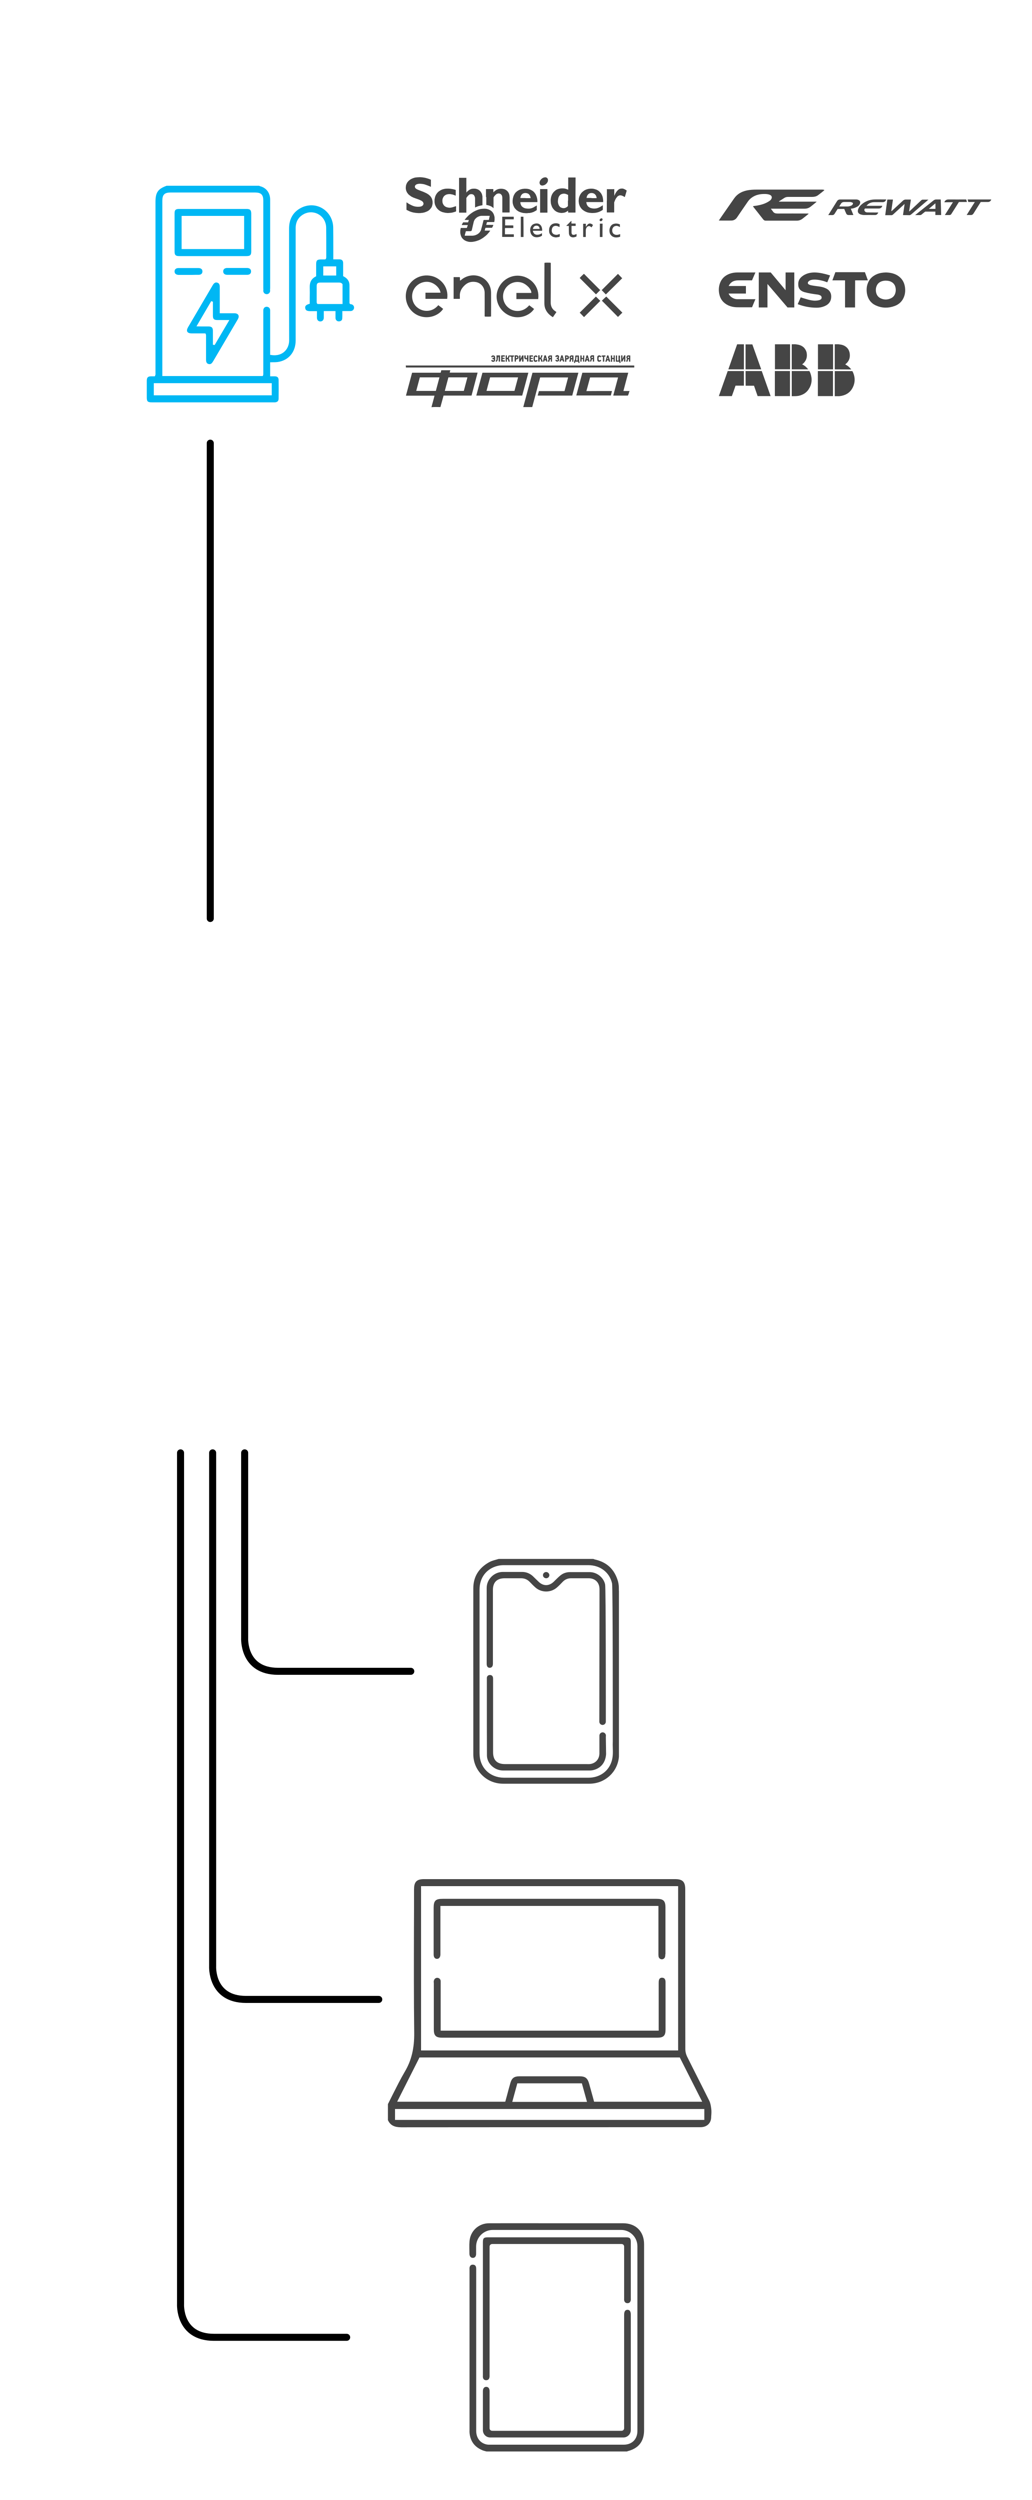 <?xml version="1.0" encoding="UTF-8"?> <!-- Generator: Adobe Illustrator 25.0.1, SVG Export Plug-In . SVG Version: 6.00 Build 0) --> <svg xmlns="http://www.w3.org/2000/svg" xmlns:xlink="http://www.w3.org/1999/xlink" id="Layer_1" x="0px" y="0px" width="1173.5px" height="2842.5px" viewBox="0 0 1173.5 2842.5" style="enable-background:new 0 0 1173.5 2842.5;" xml:space="preserve"> <style type="text/css"> .st0{fill:#454545;} .st1{fill:#00B7F4;} .st2{fill:#454545;stroke:#454545;stroke-width:2;stroke-miterlimit:10;} .st3{fill:#454545;stroke:#454545;stroke-miterlimit:10;} .st4{fill:none;stroke:#000000;stroke-width:8;stroke-linecap:round;stroke-miterlimit:10;} </style> <g> <path class="st0" d="M-487.3-839.6c1.4,1.2,2,1.2,2.3,1.1c0.8-0.1,3.1-0.7,7.6-5.9c26.8-31,39-72,33.5-112.5s-28.1-76.9-62.2-99.6 c-22.3-14.9-46.8-22.8-75-24.1l-3.4-0.2l-1.4-3.1c-0.3-0.7-0.6-1.2-0.8-1.8c-0.5-1.1-1-2.1-1.4-3 c-25.3-61.2-76.2-106.3-139.6-123.8s-130.3-5-183.5,34.5c-12.5,9.3-23.6,19.7-33.2,30.9c-3.1,3.6-1.1,5.5-0.4,6.3 c2.3,2.3,4.8,0.8,6.5-0.9c0.8-0.7,1.5-1.6,2.3-2.5c0.3-0.4,0.6-0.7,0.9-1.1c33.7-37.2,79.9-60.5,130-65.6c7-0.7,13.9-1.1,20.9-1.1 c42.9,0,84.8,13.5,119.7,39c32.2,23.5,55.9,54.3,70.5,91.4c3.3,8.5,3.9,8.9,13,9.3c5.3,0.2,11.4,0.5,17.4,1.7 c51.9,10,87,39.2,104.4,87c17.5,48,9.1,93.2-24.7,134.1C-490.1-842.1-488.7-840.8-487.3-839.6z"></path> <path class="st0" d="M-582.1-795.9c6.6,0,12.7,0,18.8-1c16.4-2.8,30.7-7.5,43.7-14.4c2.8-1.5,3.6-3.4,2.6-5.7 c-1.5-3.3-5.3-1.9-6.5-1.4c-0.4,0.2-0.7,0.3-1.1,0.5c-0.3,0.2-0.7,0.3-1,0.5c-18.8,9.1-37.8,13.5-58.2,13.5c-0.1,0-0.3,0-0.4,0 c-57.7-0.2-116.3-0.2-173.1-0.2c-51,0-103.6-0.1-155.5-0.2c-7.3,0-14.7,0.1-21.9,0.2c-17.7,0.3-36,0.5-54.1-1 c-28.3-2.4-54.4-17.2-71.5-40.6c-17.1-23.4-23.3-52.7-17-80.3c9.8-43.1,37-70,80.9-79.8c6.4-1.4,7.7-4,7.9-8.3 c1.3-31.8,9.3-61.9,23.7-89.4c1-1.9,1.3-3.7,0.9-4.9c-0.3-0.8-0.9-1.5-1.9-2c-2.3-1.2-4.4-0.1-6.3,3.3 c-10.3,19.3-17.3,39.4-20.9,59.7c-1.2,6.6-2,13.5-2.9,20.1c-0.4,3.1-0.8,6.2-1.2,9.3l-0.5,3.5l-5.5,1.6c-1.3,0.4-2.5,0.7-3.7,1.1 c-37.3,11-62.6,35.2-75.4,71.9c-1.7,4.9-2.8,9.9-4,15.3c-0.5,2.3-1,4.6-1.6,6.9v23.1c0.1,0.4,0.2,0.9,0.3,1.3 c0.3,1.4,0.7,2.9,0.9,4.4c8.2,43.8,32.1,72.3,73,87.2c13.1,4.8,26.8,5.5,38.5,5.6c8.9,0,17.7,0,27,0c4.1,0,8.2,0,12.3,0h5.5v0.6 H-597l1.2-0.1C-591-795.9-586.5-795.9-582.1-795.9z"></path> </g> <g> <path class="st1" d="M-648.4-978.6c-0.1,0-0.2,0-0.3,0c-0.5,0-1.2-0.1-1.8-0.9l-0.2-0.3v-5c0-4.7,0-9.5,0-14.3c0-1.2,0-2.6-0.3-3.8 c-0.8-3.2-2.9-5.6-6.4-7.4l-0.5-0.3v-0.7c0-1.4,0-2.9,0-4.3c0-3.3,0-6.5,0-9.8c0-2.9-1.4-4.3-4.3-4.3c-1.3,0-2.6,0-4,0 c-0.7,0-1.3,0-2,0h-0.9v-3.8c0-3.3,0-6.7,0-10c0-7.3,0-14.8-0.1-22.2c-0.1-9.2-4.7-17.4-12.3-22c-7.3-4.4-16.4-4.6-24.2-0.6 c-9.1,4.7-13.7,12.7-13.7,23.7c0,11.8,0,23.7,0,35.5c0,30,0,61,0.1,91.5c0,5.3-2.1,10.1-5.8,13.2c-2.7,2.3-7.4,4.7-15,3.4l-0.8-0.1 v-29.8c0-1.9,0-3.9,0-5.8c0-4.9,0-10,0-15c0-2.4-1.6-4-3.9-4.1l0,0c-2.3,0-3.8,1.6-3.9,4c0,0.5,0,1,0,1.5v0.6v13.8 c0,18.4,0,36.7,0,55.1c0,0.2,0,0.4,0,0.6c0,0.8,0.1,1.7-0.4,2.7l-0.3,0.5h-114v-199.5c0-6.6,2.5-9.2,9.1-9.2h96.5 c6.7,0,9.2,2.5,9.2,9.3v99.5c0,2.1,0.4,3.6,1.3,4.5c0.6,0.6,1.5,0.9,2.6,0.9c1.7,0,3.9-0.6,3.9-5.5c0-2.4,0-4.7,0-7.1v-23.5v-19.1 c0-17,0-34,0-50.9c0-6.9-3.6-12.4-9.6-14.7c-0.3-0.1-0.6-0.2-0.9-0.3c-0.6-0.1-1.3-0.3-2-0.8h-105.3c-9.9,3.6-12.7,7.6-12.7,18.4 v10.2c0,61.2,0,122.5,0,183.7c0,0.2,0,0.5,0,0.7c0.1,0.9,0.1,2-0.5,3.2l-0.3,0.5h-1.7c-0.4,0-0.8,0-1.1,0c-0.4,0-0.9,0-1.3,0 c-3.7,0-4.9,1.3-5,4.9c0,4.8,0,9.5,0,14.3v4.6c0,4.8,1,5.8,5.8,5.8h138.9c0.4,0,0.8,0,1.1,0c1.8-0.1,4.1-0.9,4.1-4.1 c0.1-7,0.1-14.1,0-21.3c0-2.8-1.4-4.2-4.4-4.2c-1,0-1.9,0-2.9,0h-2.3v-16h2.4h0.1c2.8,0,5.4,0,8-0.6c11.4-2.5,18.5-11.8,18.5-24.1 c0-23.4,0-46.7,0-70.1v-35.7c0-7.3,0-14.6,0-21.9c0-7.3,3.1-12.7,9.2-16c5.3-2.9,11.6-2.8,16.8,0.2c5.4,3.1,8.6,8.8,8.7,15.2 c0.1,7.9,0.1,16,0.1,23.8c0,3.2,0,6.4,0,9.6v0.2c0,0.5,0,1.5-0.9,2.3l-0.3,0.2h-4.5c-4.8,0-5.8,1-5.8,5.8c0,3,0,6,0,8.9v4.4 l-0.5,0.3c-4.7,2.4-6.9,6.2-6.8,12c0.1,4.3,0.1,8.6,0,12.8c0,1.8,0,3.7,0,5.5v0.7l-0.7,0.2c-4.3,1.2-4.7,3-4.4,4.8 c0.2,1.6,1,3.4,5.4,3.4c1.5,0,3.1,0,4.7,0h3.2v0.9c0,0.8,0,1.5,0,2.2c0,1.6,0,3,0,4.5c0.1,2.5,1.6,4.1,3.8,4.1h0.1 c2.3,0,3.8-1.6,3.9-4.2c0-1.5,0-2.9,0-4.5c0-0.7,0-1.5,0-2.2v-0.9h13.3v2.9c0,1.4,0,2.8,0,4.1c0,1,0,1.9,0.4,2.6 c0.9,1.7,2.2,2.3,4.1,2.1c1.9-0.3,3.1-1.4,3.2-3.3c0.1-1.7,0.1-3.3,0.1-5.1c0-0.8,0-1.6,0-2.4v-0.9h2.6c1.1,0,2,0,2.9,0 c0.4,0,0.8,0,1.2,0c1,0,1.9,0,2.8,0c2.1-0.1,3.6-1.6,3.8-3.5C-645.3-976.3-646.4-978-648.4-978.6z M-739.1-888.9v13.8h-134.1v-13.8 H-739.1z M-680.5-1021.7h14.7v10.4h-14.7V-1021.7z M-658.6-978.9H-687l-0.3-0.3c-0.7-0.7-0.7-1.6-0.7-2.2c0-0.1,0-0.2,0-0.3 c0-5.8,0-11.6,0-17.4c0-3.2,1-4.2,4.2-4.2c4.7,0,9.4,0,14.1,0h7c1.1,0,2.6,0,3.9,1.6l0.2,0.3V-978.9L-658.6-978.9z"></path> <path class="st1" d="M-767.7-1087c-12.7,0-25.3,0-38,0c-12.9,0-25.9,0-38.8,0c-3.9,0-5.1,1.2-5.1,5c0,14.5,0,28.9,0,43.4 c0,4,1.2,5.2,5.2,5.2c8.8,0,17.7,0,26.5,0h11.8h10.7c9.2,0,18.4,0,27.6,0c4.2,0,5.4-1.2,5.4-5.3c0-14.4,0-28.7,0-43.1 C-762.5-1085.8-763.7-1087-767.7-1087z M-770.5-1041.4h-71.1v-37.7h71.1V-1041.4z"></path> <path class="st1" d="M-814.7-945.7l0.3,0.5c0.7,1.1,0.6,2,0.6,2.8c0,0.2,0,0.3,0,0.5c0,4.5,0,8.9,0,13.4c0,4.3,0,8.7,0,13 c0,3.6,1.5,4.4,2.8,4.8c1.5,0.4,3.2,0.4,5-2.7l0.5-0.8c9.3-15.8,18.6-31.6,27.8-47.3c1.1-1.9,1.3-3.6,0.6-4.9s-2.3-2-4.6-2 c-3.5,0-7,0-10.6,0h-5.9v-11.3c0-6.2,0-12.5,0-18.7c0-2.7-0.9-4.3-2.8-4.8c-1.3-0.4-3.2-0.5-5.1,2.7c-9.4,16.1-18.9,32.1-28.3,48.2 c-1.1,2-1.4,3.7-0.7,4.9c0.7,1.2,2.4,1.9,4.8,1.9c3.6,0,7.1,0,10.6,0h4.5h0.5V-945.7z M-824.8-953.5l16.8-28.7l1.9,0.7v5.2 c0,3.6,0,7.1,0,10.7c0,3.7,1.2,4.9,5,4.9c2.6,0,5.2,0,8,0h5.7l-16.6,28.4l-2-0.3v-9.3c0-2.2,0-4.4,0-6.5c0-3.6-1.4-5-5-5 c-2.7,0-5.3,0-8.1,0L-824.8-953.5z"></path> <path class="st1" d="M-822.2-1012.1c2.7,0,4.3-1.5,4.3-3.8c0-1.1-0.3-2.1-1-2.7c-0.8-0.8-2-1.2-3.4-1.2c-7.9,0-15.6,0-23,0 c-2.6,0-4.3,1.5-4.3,3.8c0,1.1,0.3,2,1,2.7c0.8,0.8,2,1.2,3.4,1.3c2.6,0,5.3,0,7.9,0h3.4h3.5 C-827.6-1012.1-824.9-1012.1-822.2-1012.1z"></path> <path class="st1" d="M-762.6-1016c0-2.4-1.7-3.9-4.5-3.9c-7.7,0-15.3,0-22.7,0c-2.8,0-4.5,1.5-4.5,3.9c0,2.4,1.7,3.9,4.5,3.9 c2.6,0,5.2,0,7.9,0h3.5h3.5c2.6,0,5.3,0,7.9,0C-764.2-1012.1-762.6-1013.6-762.6-1016z"></path> <path class="st1" d="M-744.9-997.8c-1,0-2,0.4-2.7,1.1c-0.8,0.8-1.2,1.8-1.1,2.8c0,2.1,1.7,3.8,3.9,3.8l0,0c2.1,0,3.8-1.7,3.9-3.8 C-740.9-996-742.7-997.8-744.9-997.8C-744.8-997.8-744.8-997.8-744.9-997.8z"></path> </g> <g> <path class="st0" d="M337.4-839.6c1.4,1.2,2,1.2,2.3,1.1c0.8-0.1,3.1-0.7,7.6-5.9c26.8-31,39-72,33.5-112.5s-28.1-76.9-62.2-99.6 c-22.3-14.9-46.8-22.8-75-24.1l-3.4-0.2l-1.4-3.1c-0.3-0.7-0.6-1.2-0.8-1.8c-0.5-1.1-1-2.1-1.4-3 c-25.3-61.2-76.2-106.3-139.6-123.8s-130.3-5-183.5,34.5c-12.5,9.3-23.6,19.7-33.2,30.9c-3.1,3.6-1.1,5.5-0.4,6.3 c2.3,2.3,4.8,0.8,6.5-0.9c0.8-0.7,1.5-1.6,2.3-2.5c0.3-0.4,0.6-0.7,0.9-1.1c33.7-37.2,79.9-60.5,130-65.6c7-0.7,13.9-1.1,20.9-1.1 c42.9,0,84.8,13.5,119.7,39c32.2,23.5,55.9,54.3,70.5,91.4c3.3,8.5,3.9,8.9,13,9.3c5.3,0.2,11.4,0.5,17.4,1.7 c51.9,10,87,39.2,104.4,87c17.5,48,9.1,93.2-24.7,134.1C334.6-842.1,336.1-840.8,337.4-839.6z"></path> <path class="st0" d="M242.6-795.9c6.6,0,12.7,0,18.8-1c16.4-2.8,30.7-7.5,43.7-14.4c2.8-1.5,3.6-3.4,2.6-5.7 c-1.5-3.3-5.3-1.9-6.5-1.4c-0.4,0.2-0.7,0.3-1.1,0.5c-0.3,0.2-0.7,0.3-1,0.5c-18.8,9.1-37.8,13.5-58.2,13.5c-0.1,0-0.3,0-0.4,0 c-57.7-0.2-116.3-0.2-173.1-0.2c-51,0-103.6-0.1-155.5-0.2c-7.3,0-14.7,0.1-21.9,0.2c-17.7,0.3-36,0.5-54.1-1 c-28.3-2.4-54.4-17.2-71.5-40.6c-17.1-23.4-23.3-52.7-17-80.3c9.8-43.1,37-70,80.9-79.8c6.4-1.4,7.7-4,7.9-8.3 c1.3-31.8,9.3-61.9,23.7-89.4c1-1.9,1.3-3.7,0.9-4.9c-0.3-0.8-0.9-1.5-1.9-2c-2.3-1.2-4.4-0.1-6.3,3.3 c-10.3,19.3-17.3,39.4-20.9,59.7c-1.2,6.6-2,13.5-2.9,20.1c-0.4,3.1-0.8,6.2-1.2,9.3l-0.5,3.5l-5.5,1.6c-1.3,0.4-2.5,0.7-3.7,1.1 c-37.3,11-62.6,35.2-75.4,71.9c-1.7,4.9-2.8,9.9-4,15.3c-0.5,2.3-1,4.6-1.6,6.9v23.1c0.1,0.4,0.2,0.9,0.3,1.3 c0.3,1.4,0.7,2.9,0.9,4.4c8.2,43.8,32.1,72.3,73,87.2c13.1,4.8,26.8,5.5,38.5,5.6c8.9,0,17.7,0,27,0c4.1,0,8.2,0,12.3,0h5.5v0.6 h333.3l1.2-0.1C233.8-795.9,238.3-795.9,242.6-795.9z"></path> </g> <g> <path class="st1" d="M176.4-978.6c-0.1,0-0.2,0-0.3,0c-0.5,0-1.2-0.1-1.8-0.9l-0.2-0.3v-5c0-4.7,0-9.5,0-14.3c0-1.2,0-2.6-0.3-3.8 c-0.8-3.2-2.9-5.6-6.4-7.4l-0.5-0.3v-0.7c0-1.4,0-2.9,0-4.3c0-3.3,0-6.5,0-9.8c0-2.9-1.4-4.3-4.3-4.3c-1.3,0-2.6,0-4,0 c-0.7,0-1.3,0-2,0h-0.9v-3.8c0-3.3,0-6.7,0-10c0-7.3,0-14.8-0.1-22.2c-0.1-9.2-4.7-17.4-12.3-22c-7.3-4.4-16.4-4.6-24.2-0.6 c-9.1,4.7-13.7,12.7-13.7,23.7c0,11.8,0,23.7,0,35.5c0,30,0,61,0.1,91.5c0,5.3-2.1,10.1-5.8,13.2c-2.7,2.3-7.4,4.7-15,3.4l-0.8-0.1 v-29.8c0-1.9,0-3.9,0-5.8c0-4.9,0-10,0-15c0-2.4-1.6-4-3.9-4.1l0,0c-2.3,0-3.8,1.6-3.9,4c0,0.5,0,1,0,1.5v0.6v13.8 c0,18.4,0,36.7,0,55.1c0,0.2,0,0.4,0,0.6c0,0.8,0.1,1.7-0.4,2.7l-0.3,0.5H-38.7v-199.5c0-6.6,2.5-9.2,9.1-9.2h96.5 c6.7,0,9.2,2.5,9.2,9.3v99.5c0,2.1,0.4,3.6,1.3,4.5c0.6,0.6,1.5,0.9,2.6,0.9c1.7,0,3.9-0.6,3.9-5.5c0-2.4,0-4.7,0-7.1v-23.5v-19.1 c0-17,0-34,0-50.9c0-6.9-3.6-12.4-9.6-14.7c-0.3-0.1-0.6-0.2-0.9-0.3c-0.6-0.1-1.3-0.3-2-0.8H-33.8c-9.9,3.6-12.7,7.6-12.7,18.4 v10.2c0,61.2,0,122.5,0,183.7c0,0.2,0,0.5,0,0.7c0.1,0.9,0.1,2-0.5,3.2l-0.3,0.5H-49c-0.4,0-0.8,0-1.1,0c-0.4,0-0.9,0-1.3,0 c-3.7,0-4.9,1.3-5,4.9c0,4.8,0,9.5,0,14.3v4.6c0,4.8,1,5.8,5.8,5.8H88.3c0.4,0,0.8,0,1.1,0c1.8-0.1,4.1-0.9,4.1-4.1 c0.1-7,0.1-14.1,0-21.3c0-2.8-1.4-4.2-4.4-4.2c-1,0-1.9,0-2.9,0h-2.3v-16h2.4h0.1c2.8,0,5.4,0,8-0.6c11.4-2.5,18.5-11.8,18.5-24.1 c0-23.4,0-46.7,0-70.1v-35.7c0-7.3,0-14.6,0-21.9c0-7.3,3.1-12.7,9.2-16c5.3-2.9,11.6-2.8,16.8,0.2c5.4,3.1,8.6,8.8,8.7,15.2 c0.1,7.9,0.1,16,0.1,23.8c0,3.2,0,6.4,0,9.6v0.2c0,0.5,0,1.5-0.9,2.3l-0.3,0.2H142c-4.8,0-5.8,1-5.8,5.8c0,3,0,6,0,8.9v4.4 l-0.5,0.3c-4.7,2.4-6.9,6.2-6.8,12c0.1,4.3,0.1,8.6,0,12.8c0,1.8,0,3.7,0,5.5v0.7l-0.7,0.2c-4.3,1.2-4.7,3-4.4,4.8 c0.2,1.6,1,3.4,5.4,3.4c1.5,0,3.1,0,4.7,0h3.2v0.9c0,0.8,0,1.5,0,2.2c0,1.6,0,3,0,4.5c0.1,2.5,1.6,4.1,3.8,4.1h0.1 c2.3,0,3.8-1.6,3.9-4.2c0-1.5,0-2.9,0-4.5c0-0.7,0-1.5,0-2.2v-0.9h13.3v2.9c0,1.4,0,2.8,0,4.1c0,1,0,1.9,0.4,2.6 c0.9,1.7,2.2,2.3,4.1,2.1c1.9-0.3,3.1-1.4,3.2-3.3c0.1-1.7,0.1-3.3,0.1-5.1c0-0.8,0-1.6,0-2.4v-0.9h2.6c1.1,0,2,0,2.9,0 c0.4,0,0.8,0,1.2,0c1,0,1.9,0,2.8,0c2.1-0.1,3.6-1.6,3.8-3.5C179.5-976.3,178.3-978,176.4-978.6z M85.7-888.9v13.8H-48.4v-13.8 H85.7z M144.2-1021.7h14.7v10.4h-14.7V-1021.7z M166.1-978.9h-28.4l-0.3-0.3c-0.7-0.7-0.7-1.6-0.7-2.2c0-0.1,0-0.2,0-0.3 c0-5.8,0-11.6,0-17.4c0-3.2,1-4.2,4.2-4.2c4.7,0,9.4,0,14.1,0h7c1.1,0,2.6,0,3.9,1.6l0.2,0.3L166.1-978.9L166.1-978.9z"></path> <path class="st1" d="M57-1087c-12.7,0-25.3,0-38,0c-12.9,0-25.9,0-38.8,0c-3.9,0-5.1,1.2-5.1,5c0,14.5,0,28.9,0,43.4 c0,4,1.2,5.2,5.2,5.2c8.8,0,17.7,0,26.5,0h11.8h10.7c9.2,0,18.4,0,27.6,0c4.2,0,5.4-1.2,5.4-5.3c0-14.4,0-28.7,0-43.1 C62.3-1085.8,61-1087,57-1087z M54.2-1041.4h-71.1v-37.7h71.1V-1041.4z"></path> <path class="st1" d="M10.1-945.7l0.3,0.5c0.7,1.1,0.6,2,0.6,2.8c0,0.2,0,0.3,0,0.5c0,4.5,0,8.9,0,13.4c0,4.3,0,8.7,0,13 c0,3.6,1.5,4.4,2.8,4.8c1.5,0.4,3.2,0.4,5-2.7l0.5-0.8c9.3-15.8,18.6-31.6,27.8-47.3c1.1-1.9,1.3-3.6,0.6-4.9c-0.7-1.3-2.3-2-4.6-2 c-3.5,0-7,0-10.6,0h-5.9v-11.3c0-6.2,0-12.5,0-18.7c0-2.7-0.9-4.3-2.8-4.8c-1.3-0.4-3.2-0.5-5.1,2.7c-9.4,16.1-18.9,32.1-28.3,48.2 c-1.1,2-1.4,3.7-0.7,4.9c0.7,1.2,2.4,1.9,4.8,1.9c3.6,0,7.1,0,10.6,0h4.5h0.5V-945.7z M0-953.5l16.8-28.7l1.9,0.7v5.2 c0,3.6,0,7.1,0,10.7c0,3.7,1.2,4.9,5,4.9c2.6,0,5.2,0,8,0h5.7l-16.7,28.4l-2-0.3v-9.3c0-2.2,0-4.4,0-6.5c0-3.6-1.4-5-5-5 c-2.7,0-5.3,0-8.1,0L0-953.5z"></path> <path class="st1" d="M2.6-1012.1c2.7,0,4.3-1.5,4.3-3.8c0-1.1-0.3-2.1-1-2.7c-0.8-0.8-2-1.2-3.4-1.2c-7.9,0-15.6,0-23,0 c-2.6,0-4.3,1.5-4.3,3.8c0,1.1,0.3,2,1,2.7c0.8,0.8,2,1.2,3.4,1.3c2.6,0,5.3,0,7.9,0h3.4h3.5C-2.8-1012.1-0.1-1012.1,2.6-1012.1z"></path> <path class="st1" d="M62.2-1016c0-2.4-1.7-3.9-4.5-3.9c-7.7,0-15.3,0-22.7,0c-2.8,0-4.5,1.5-4.5,3.9c0,2.4,1.7,3.9,4.5,3.9 c2.6,0,5.2,0,7.9,0h3.5h3.5c2.6,0,5.3,0,7.9,0C60.5-1012.1,62.2-1013.6,62.2-1016z"></path> <path class="st1" d="M79.9-997.8c-1,0-2,0.4-2.7,1.1c-0.8,0.8-1.2,1.8-1.1,2.8c0,2.1,1.7,3.8,3.9,3.8l0,0c2.1,0,3.8-1.7,3.9-3.8 C83.8-996,82.1-997.8,79.9-997.8C80-997.8,79.9-997.8,79.9-997.8z"></path> </g> <g> <path class="st1" d="M399.7,346c-0.1,0-0.2,0-0.3,0c-0.5,0-1.2-0.1-1.8-0.9l-0.2-0.3v-5c0-4.7,0-9.5,0-14.3c0-1.2,0-2.6-0.3-3.8 c-0.8-3.2-2.9-5.6-6.4-7.4l-0.5-0.3v-0.7c0-1.4,0-2.9,0-4.3c0-3.3,0-6.5,0-9.8c0-2.9-1.4-4.3-4.3-4.3c-1.3,0-2.6,0-4,0 c-0.7,0-1.3,0-2,0H379v-3.8c0-3.3,0-6.7,0-10c0-7.3,0-14.8-0.1-22.2c-0.1-9.2-4.7-17.4-12.3-22c-7.3-4.4-16.4-4.6-24.2-0.6 c-9.1,4.7-13.7,12.7-13.7,23.7c0,11.8,0,23.7,0,35.5c0,30,0,61,0.1,91.5c0,5.3-2.1,10.1-5.8,13.2c-2.7,2.3-7.4,4.7-15,3.4l-0.8-0.1 v-29.8c0-1.9,0-3.9,0-5.8c0-4.9,0-10,0-15c0-2.4-1.6-4-3.9-4.1l0,0c-2.3,0-3.8,1.6-3.9,4c0,0.5,0,1,0,1.5v0.6v13.8 c0,18.4,0,36.7,0,55.1c0,0.2,0,0.4,0,0.6c0,0.8,0.1,1.7-0.4,2.7l-0.3,0.5H184.6V228.1c0-6.6,2.5-9.2,9.1-9.2h96.5 c6.7,0,9.2,2.5,9.2,9.3v99.5c0,2.1,0.4,3.6,1.3,4.5c0.6,0.6,1.5,0.9,2.6,0.9c1.7,0,3.9-0.6,3.9-5.5c0-2.4,0-4.7,0-7.1V297v-19.1 c0-17,0-34,0-50.9c0-6.9-3.6-12.4-9.6-14.7c-0.3-0.1-0.6-0.2-0.9-0.3c-0.6-0.1-1.3-0.3-2-0.8H189.5c-9.9,3.6-12.7,7.6-12.7,18.4 v10.2c0,61.2,0,122.5,0,183.7c0,0.2,0,0.5,0,0.7c0.1,0.9,0.1,2-0.5,3.2l-0.3,0.5h-1.7c-0.4,0-0.8,0-1.1,0c-0.4,0-0.9,0-1.3,0 c-3.7,0-4.9,1.3-5,4.9c0,4.8,0,9.5,0,14.3v4.6c0,4.8,1,5.8,5.8,5.8h138.9c0.4,0,0.8,0,1.1,0c1.8-0.1,4.1-0.9,4.1-4.1 c0.1-7,0.1-14.1,0-21.3c0-2.8-1.4-4.2-4.4-4.2c-1,0-1.9,0-2.9,0h-2.3v-16h2.4h0.1c2.8,0,5.4,0,8-0.6c11.4-2.5,18.5-11.8,18.5-24.1 c0-23.4,0-46.7,0-70.1v-35.7c0-7.3,0-14.6,0-21.9c0-7.3,3.1-12.7,9.2-16c5.3-2.9,11.6-2.8,16.8,0.2c5.4,3.1,8.6,8.8,8.7,15.2 c0.1,7.9,0.1,16,0.1,23.8c0,3.2,0,6.4,0,9.6v0.2c0,0.5,0,1.5-0.9,2.3l-0.3,0.2h-4.5c-4.8,0-5.8,1-5.8,5.8c0,3,0,6,0,8.9v4.4 l-0.5,0.3c-4.7,2.4-6.9,6.2-6.8,12c0.1,4.3,0.1,8.6,0,12.8c0,1.8,0,3.7,0,5.5v0.7l-0.7,0.2c-4.3,1.2-4.7,3-4.4,4.8 c0.2,1.6,1,3.4,5.4,3.4c1.5,0,3.1,0,4.7,0h3.2v0.9c0,0.8,0,1.5,0,2.2c0,1.6,0,3,0,4.5c0.1,2.5,1.6,4.1,3.8,4.1h0.1 c2.3,0,3.8-1.6,3.9-4.2c0-1.5,0-2.9,0-4.5c0-0.7,0-1.5,0-2.2v-0.9h13.3v2.9c0,1.4,0,2.8,0,4.1c0,1,0,1.9,0.4,2.6 c0.9,1.7,2.2,2.3,4.1,2.1c1.9-0.3,3.1-1.4,3.2-3.3c0.1-1.7,0.1-3.3,0.1-5.1c0-0.8,0-1.6,0-2.4v-0.9h2.6c1.1,0,2,0,2.9,0 c0.4,0,0.8,0,1.2,0c1,0,1.9,0,2.8,0c2.1-0.1,3.6-1.6,3.8-3.5C402.8,348.3,401.7,346.6,399.7,346z M309,435.7v13.8H174.9v-13.8H309z M367.6,302.9h14.7v10.4h-14.7V302.9z M389.5,345.7h-28.4l-0.3-0.3c-0.7-0.7-0.7-1.6-0.7-2.2c0-0.1,0-0.2,0-0.3 c0-5.8,0-11.6,0-17.4c0-3.2,1-4.2,4.2-4.2c4.7,0,9.4,0,14.1,0h7c1.1,0,2.6,0,3.9,1.6l0.2,0.3V345.7z"></path> <path class="st1" d="M280.4,237.6c-12.7,0-25.3,0-38,0c-12.9,0-25.9,0-38.8,0c-3.9,0-5.1,1.2-5.1,5c0,14.5,0,28.9,0,43.4 c0,4,1.2,5.2,5.2,5.2c8.8,0,17.7,0,26.5,0H242h10.7c9.2,0,18.4,0,27.6,0c4.2,0,5.4-1.2,5.4-5.3c0-14.4,0-28.7,0-43.1 C285.6,238.8,284.4,237.6,280.4,237.6z M277.6,283.2h-71.1v-37.7h71.1V283.2z"></path> <path class="st1" d="M233.4,378.9l0.3,0.5c0.7,1.1,0.6,2,0.6,2.8c0,0.2,0,0.3,0,0.5c0,4.5,0,8.9,0,13.4c0,4.3,0,8.7,0,13 c0,3.6,1.5,4.4,2.8,4.8c1.5,0.4,3.2,0.4,5-2.7l0.5-0.8c9.3-15.8,18.6-31.6,27.8-47.3c1.1-1.9,1.3-3.6,0.6-4.9s-2.3-2-4.6-2 c-3.5,0-7,0-10.6,0h-5.9v-11.3c0-6.2,0-12.5,0-18.7c0-2.7-0.9-4.3-2.8-4.8c-1.3-0.4-3.2-0.5-5.1,2.7c-9.4,16.1-18.9,32.1-28.3,48.2 c-1.1,2-1.4,3.7-0.7,4.9c0.7,1.2,2.4,1.9,4.8,1.9c3.6,0,7.1,0,10.6,0h4.5h0.5V378.9z M223.4,371.1l16.8-28.7l1.9,0.7v5.2 c0,3.6,0,7.1,0,10.7c0,3.7,1.2,4.9,5,4.9c2.6,0,5.2,0,8,0h5.7l-16.7,28.4l-2-0.3v-9.3c0-2.2,0-4.4,0-6.5c0-3.6-1.4-5-5-5 c-2.7,0-5.3,0-8.1,0L223.4,371.1z"></path> <path class="st1" d="M225.9,312.5c2.7,0,4.3-1.5,4.3-3.8c0-1.1-0.3-2.1-1-2.7c-0.8-0.8-2-1.2-3.4-1.2c-7.9,0-15.6,0-23,0 c-2.6,0-4.3,1.5-4.3,3.8c0,1.1,0.3,2,1,2.7c0.8,0.8,2,1.2,3.4,1.3c2.6,0,5.3,0,7.9,0h3.4h3.5C220.5,312.5,223.2,312.5,225.9,312.5z "></path> <path class="st1" d="M285.5,308.6c0-2.4-1.7-3.9-4.5-3.9c-7.7,0-15.3,0-22.7,0c-2.8,0-4.5,1.5-4.5,3.9s1.7,3.9,4.5,3.9 c2.6,0,5.2,0,7.9,0h3.5h3.5c2.6,0,5.3,0,7.9,0C283.9,312.5,285.5,311,285.5,308.6z"></path> <path class="st1" d="M303.2,326.8c-1,0-2,0.4-2.7,1.1c-0.8,0.8-1.2,1.8-1.1,2.8c0,2.1,1.7,3.8,3.9,3.8l0,0c2.1,0,3.8-1.7,3.9-3.8 C307.2,328.6,305.4,326.8,303.2,326.8C303.3,326.8,303.3,326.8,303.2,326.8z"></path> </g> <g> <path class="st1" d="M1358.8-978.6c-0.1,0-0.2,0-0.3,0c-0.5,0-1.2-0.1-1.8-0.9l-0.2-0.3v-5c0-4.7,0-9.5,0-14.3c0-1.2,0-2.6-0.3-3.8 c-0.8-3.2-2.9-5.6-6.4-7.4l-0.5-0.3v-0.7c0-1.4,0-2.9,0-4.3c0-3.3,0-6.5,0-9.8c0-2.9-1.4-4.3-4.3-4.3c-1.3,0-2.6,0-4,0 c-0.7,0-1.3,0-2,0h-0.9v-3.8c0-3.3,0-6.7,0-10c0-7.3,0-14.8-0.1-22.2c-0.1-9.2-4.7-17.4-12.3-22c-7.3-4.4-16.4-4.6-24.2-0.6 c-9.1,4.7-13.7,12.7-13.7,23.7c0,11.8,0,23.7,0,35.5c0,30,0,61,0.1,91.5c0,5.3-2.1,10.1-5.8,13.2c-2.7,2.3-7.4,4.7-15,3.4l-0.8-0.1 v-29.8c0-1.9,0-3.9,0-5.8c0-4.9,0-10,0-15c0-2.4-1.6-4-3.9-4.1l0,0c-2.3,0-3.8,1.6-3.9,4c0,0.5,0,1,0,1.5v0.6v13.8 c0,18.4,0,36.7,0,55.1c0,0.2,0,0.4,0,0.6c0,0.8,0.1,1.7-0.4,2.7l-0.3,0.5h-114.1v-199.5c0-6.6,2.5-9.2,9.1-9.2h96.5 c6.7,0,9.2,2.5,9.2,9.3v99.5c0,2.1,0.4,3.6,1.3,4.5c0.6,0.6,1.5,0.9,2.6,0.9c1.7,0,3.9-0.6,3.9-5.5c0-2.4,0-4.7,0-7.1v-23.5v-19.1 c0-17,0-34,0-50.9c0-6.9-3.6-12.4-9.6-14.7c-0.3-0.1-0.6-0.2-0.9-0.3c-0.6-0.1-1.3-0.3-2-0.8h-105.2c-9.9,3.6-12.7,7.6-12.7,18.4 v10.2c0,61.2,0,122.5,0,183.7c0,0.2,0,0.5,0,0.7c0.1,0.9,0.1,2-0.5,3.2l-0.3,0.5h-1.7c-0.4,0-0.8,0-1.1,0c-0.4,0-0.9,0-1.3,0 c-3.7,0-4.9,1.3-5,4.9c0,4.8,0,9.5,0,14.3v4.6c0,4.8,1,5.8,5.8,5.8h138.9c0.4,0,0.8,0,1.1,0c1.8-0.1,4.1-0.9,4.1-4.1 c0.1-7,0.1-14.1,0-21.3c0-2.8-1.4-4.2-4.4-4.2c-1,0-1.9,0-2.9,0h-2.3v-16h2.4h0.1c2.8,0,5.4,0,8-0.6c11.4-2.5,18.5-11.8,18.5-24.1 c0-23.4,0-46.7,0-70.1v-35.7c0-7.3,0-14.6,0-21.9c0-7.3,3.1-12.7,9.2-16c5.3-2.9,11.6-2.8,16.8,0.2c5.4,3.1,8.6,8.8,8.7,15.2 c0.1,7.9,0.1,16,0.1,23.8c0,3.2,0,6.4,0,9.6v0.2c0,0.5,0,1.5-0.9,2.3l-0.3,0.2h-4.5c-4.8,0-5.8,1-5.8,5.8c0,3,0,6,0,8.9v4.4 l-0.5,0.3c-4.7,2.4-6.9,6.2-6.8,12c0.1,4.3,0.1,8.6,0,12.8c0,1.8,0,3.7,0,5.5v0.7l-0.7,0.2c-4.3,1.2-4.7,3-4.4,4.8 c0.2,1.6,1,3.4,5.4,3.4c1.5,0,3.1,0,4.7,0h3.2v0.9c0,0.8,0,1.5,0,2.2c0,1.6,0,3,0,4.5c0.1,2.5,1.6,4.1,3.8,4.1h0.1 c2.3,0,3.8-1.6,3.9-4.2c0-1.5,0-2.9,0-4.5c0-0.7,0-1.5,0-2.2v-0.9h13.3v2.9c0,1.4,0,2.8,0,4.1c0,1,0,1.9,0.4,2.6 c0.9,1.7,2.2,2.3,4.1,2.1c1.9-0.3,3.1-1.4,3.2-3.3c0.1-1.7,0.1-3.3,0.1-5.1c0-0.8,0-1.6,0-2.4v-0.9h2.6c1.1,0,2,0,2.9,0 c0.4,0,0.8,0,1.2,0c1,0,1.9,0,2.8,0c2.1-0.1,3.6-1.6,3.8-3.5C1362-976.3,1360.8-978,1358.8-978.6z M1268.1-888.9v13.8H1134v-13.8 H1268.1z M1326.7-1021.7h14.7v10.4h-14.7V-1021.7z M1348.6-978.9h-28.4l-0.3-0.3c-0.7-0.7-0.7-1.6-0.7-2.2c0-0.1,0-0.2,0-0.3 c0-5.8,0-11.6,0-17.4c0-3.2,1-4.2,4.2-4.2c4.7,0,9.4,0,14.1,0h7c1.1,0,2.6,0,3.9,1.6l0.2,0.3V-978.9z"></path> <path class="st1" d="M1239.5-1087c-12.7,0-25.3,0-38,0c-12.9,0-25.9,0-38.8,0c-3.9,0-5.1,1.2-5.1,5c0,14.5,0,28.9,0,43.4 c0,4,1.2,5.2,5.2,5.2c8.8,0,17.7,0,26.5,0h11.8h10.7c9.2,0,18.4,0,27.6,0c4.2,0,5.4-1.2,5.4-5.3c0-14.4,0-28.7,0-43.1 C1244.7-1085.8,1243.5-1087,1239.5-1087z M1236.7-1041.4h-71.1v-37.7h71.1V-1041.4z"></path> <path class="st1" d="M1192.5-945.7l0.3,0.5c0.7,1.1,0.6,2,0.6,2.8c0,0.2,0,0.3,0,0.5c0,4.5,0,8.9,0,13.4c0,4.3,0,8.7,0,13 c0,3.6,1.5,4.4,2.8,4.8c1.5,0.4,3.2,0.4,5-2.7l0.5-0.8c9.3-15.8,18.6-31.6,27.8-47.3c1.1-1.9,1.3-3.6,0.6-4.9s-2.3-2-4.6-2 c-3.5,0-7,0-10.6,0h-5.9v-11.3c0-6.2,0-12.5,0-18.7c0-2.7-0.9-4.3-2.8-4.8c-1.3-0.4-3.2-0.5-5.1,2.7c-9.4,16.1-18.9,32.1-28.3,48.2 c-1.1,2-1.4,3.7-0.7,4.9s2.4,1.9,4.8,1.9c3.6,0,7.1,0,10.6,0h4.5h0.5V-945.7z M1182.5-953.5l16.8-28.7l1.9,0.7v5.2 c0,3.6,0,7.1,0,10.7c0,3.7,1.2,4.9,5,4.9c2.6,0,5.2,0,8,0h5.7l-16.7,28.4l-2-0.3v-9.3c0-2.2,0-4.4,0-6.5c0-3.6-1.4-5-5-5 c-2.7,0-5.3,0-8.1,0L1182.5-953.5z"></path> <path class="st1" d="M1185-1012.1c2.7,0,4.3-1.5,4.3-3.8c0-1.1-0.3-2.1-1-2.7c-0.8-0.8-2-1.2-3.4-1.2c-7.9,0-15.6,0-23,0 c-2.6,0-4.3,1.5-4.3,3.8c0,1.1,0.3,2,1,2.7c0.8,0.8,2,1.2,3.4,1.3c2.6,0,5.3,0,7.9,0h3.4h3.5 C1179.6-1012.1,1182.3-1012.1,1185-1012.1z"></path> <path class="st1" d="M1244.7-1016c0-2.4-1.7-3.9-4.5-3.9c-7.7,0-15.3,0-22.7,0c-2.8,0-4.5,1.5-4.5,3.9c0,2.4,1.7,3.9,4.5,3.9 c2.6,0,5.2,0,7.9,0h3.5h3.5c2.6,0,5.3,0,7.9,0C1243-1012.1,1244.7-1013.6,1244.7-1016z"></path> <path class="st1" d="M1262.4-997.8c-1,0-2,0.4-2.7,1.1c-0.8,0.8-1.2,1.8-1.1,2.8c0,2.1,1.7,3.8,3.9,3.8l0,0c2.1,0,3.8-1.7,3.9-3.8 C1266.3-996,1264.5-997.8,1262.4-997.8L1262.4-997.8z"></path> </g> <g> <path class="st1" d="M1840.1-978.6c-0.1,0-0.2,0-0.3,0c-0.5,0-1.2-0.1-1.8-0.9l-0.2-0.3v-5c0-4.7,0-9.5,0-14.3c0-1.2,0-2.6-0.3-3.8 c-0.8-3.2-2.9-5.6-6.4-7.4l-0.5-0.3v-0.7c0-1.4,0-2.9,0-4.3c0-3.3,0-6.5,0-9.8c0-2.9-1.4-4.3-4.3-4.3c-1.3,0-2.6,0-4,0 c-0.7,0-1.3,0-2,0h-0.9v-3.8c0-3.3,0-6.7,0-10c0-7.3,0-14.8-0.1-22.2c-0.1-9.2-4.7-17.4-12.3-22c-7.3-4.4-16.4-4.6-24.2-0.6 c-9.1,4.7-13.7,12.7-13.7,23.7c0,11.8,0,23.7,0,35.5c0,30,0,61,0.1,91.5c0,5.3-2.1,10.1-5.8,13.2c-2.7,2.3-7.4,4.7-15,3.4l-0.8-0.1 v-29.8c0-1.9,0-3.9,0-5.8c0-4.9,0-10,0-15c0-2.4-1.6-4-3.9-4.1l0,0c-2.3,0-3.8,1.6-3.9,4c0,0.5,0,1,0,1.5v0.6v13.8 c0,18.4,0,36.7,0,55.1c0,0.2,0,0.4,0,0.6c0,0.8,0.1,1.7-0.4,2.7l-0.3,0.5H1625v-199.5c0-6.6,2.5-9.2,9.1-9.2h96.5 c6.7,0,9.2,2.5,9.2,9.3v99.5c0,2.1,0.4,3.6,1.3,4.5c0.6,0.6,1.5,0.9,2.6,0.9c1.7,0,3.9-0.6,3.9-5.5c0-2.4,0-4.7,0-7.1v-23.5v-19.1 c0-17,0-34,0-50.9c0-6.9-3.6-12.4-9.6-14.7c-0.3-0.1-0.6-0.2-0.9-0.3c-0.6-0.1-1.3-0.3-2-0.8h-105.2c-9.9,3.6-12.7,7.6-12.7,18.4 v10.2c0,61.2,0,122.5,0,183.7c0,0.2,0,0.5,0,0.7c0.1,0.9,0.1,2-0.5,3.2l-0.3,0.5h-1.7c-0.4,0-0.8,0-1.1,0c-0.4,0-0.9,0-1.3,0 c-3.7,0-4.9,1.3-5,4.9c0,4.8,0,9.5,0,14.3v4.6c0,4.8,1,5.8,5.8,5.8H1752c0.4,0,0.8,0,1.1,0c1.8-0.1,4.1-0.9,4.1-4.1 c0.1-7,0.1-14.1,0-21.3c0-2.8-1.4-4.2-4.4-4.2c-1,0-1.9,0-2.9,0h-2.3v-16h2.4h0.1c2.8,0,5.4,0,8-0.6c11.4-2.5,18.5-11.8,18.5-24.1 c0-23.4,0-46.7,0-70.1v-35.7c0-7.3,0-14.6,0-21.9c0-7.3,3.1-12.7,9.2-16c5.3-2.9,11.6-2.8,16.8,0.2c5.4,3.1,8.6,8.8,8.7,15.2 c0.1,7.9,0.1,16,0.1,23.8c0,3.2,0,6.4,0,9.6v0.2c0,0.5,0,1.5-0.9,2.3l-0.3,0.2h-4.5c-4.8,0-5.8,1-5.8,5.8c0,3,0,6,0,8.9v4.4 l-0.5,0.3c-4.7,2.4-6.9,6.2-6.8,12c0.1,4.3,0.1,8.6,0,12.8c0,1.8,0,3.7,0,5.5v0.7l-0.7,0.2c-4.3,1.2-4.7,3-4.4,4.8 c0.2,1.6,1,3.4,5.4,3.4c1.5,0,3.1,0,4.7,0h3.2v0.9c0,0.8,0,1.5,0,2.2c0,1.6,0,3,0,4.5c0.1,2.5,1.6,4.1,3.8,4.1h0.1 c2.3,0,3.8-1.6,3.9-4.2c0-1.5,0-2.9,0-4.5c0-0.7,0-1.5,0-2.2v-0.9h13.3v2.9c0,1.4,0,2.8,0,4.1c0,1,0,1.9,0.4,2.6 c0.9,1.7,2.2,2.3,4.1,2.1c1.9-0.3,3.1-1.4,3.2-3.3c0.1-1.7,0.1-3.3,0.1-5.1c0-0.8,0-1.6,0-2.4v-0.9h2.6c1.1,0,2,0,2.9,0 c0.4,0,0.8,0,1.2,0c1,0,1.9,0,2.8,0c2.1-0.1,3.6-1.6,3.8-3.5C1843.2-976.3,1842-978,1840.1-978.6z M1749.3-888.9v13.8h-134.1v-13.8 H1749.3z M1807.9-1021.7h14.7v10.4h-14.7V-1021.7z M1829.8-978.9h-28.4l-0.3-0.3c-0.7-0.7-0.7-1.6-0.7-2.2c0-0.1,0-0.2,0-0.3 c0-5.8,0-11.6,0-17.4c0-3.2,1-4.2,4.2-4.2c4.7,0,9.4,0,14.1,0h7c1.1,0,2.6,0,3.9,1.6l0.2,0.3V-978.9z"></path> <path class="st1" d="M1720.7-1087c-12.7,0-25.3,0-38,0c-12.9,0-25.9,0-38.8,0c-3.9,0-5.1,1.2-5.1,5c0,14.5,0,28.9,0,43.4 c0,4,1.2,5.2,5.2,5.2c8.8,0,17.7,0,26.5,0h11.8h10.7c9.2,0,18.4,0,27.6,0c4.2,0,5.4-1.2,5.4-5.3c0-14.4,0-28.7,0-43.1 C1725.9-1085.8,1724.7-1087,1720.7-1087z M1717.9-1041.4h-71.1v-37.7h71.1V-1041.4z"></path> <path class="st1" d="M1673.7-945.7l0.3,0.5c0.7,1.1,0.6,2,0.6,2.8c0,0.2,0,0.3,0,0.5c0,4.5,0,8.9,0,13.4c0,4.3,0,8.7,0,13 c0,3.6,1.5,4.4,2.8,4.8c1.5,0.4,3.2,0.4,5-2.7l0.5-0.8c9.3-15.8,18.6-31.6,27.8-47.3c1.1-1.9,1.3-3.6,0.6-4.9s-2.3-2-4.6-2 c-3.5,0-7,0-10.6,0h-5.9v-11.3c0-6.2,0-12.5,0-18.7c0-2.7-0.9-4.3-2.8-4.8c-1.3-0.4-3.2-0.5-5.1,2.7c-9.4,16.1-18.9,32.1-28.3,48.2 c-1.1,2-1.4,3.7-0.7,4.9s2.4,1.9,4.8,1.9c3.6,0,7.1,0,10.6,0h4.5h0.5V-945.7z M1663.7-953.5l16.8-28.7l1.9,0.7v5.2 c0,3.6,0,7.1,0,10.7c0,3.7,1.2,4.9,5,4.9c2.6,0,5.2,0,8,0h5.7l-16.7,28.4l-2-0.3v-9.3c0-2.2,0-4.4,0-6.5c0-3.6-1.4-5-5-5 c-2.7,0-5.3,0-8.1,0L1663.7-953.5z"></path> <path class="st1" d="M1666.2-1012.1c2.7,0,4.3-1.5,4.3-3.8c0-1.1-0.3-2.1-1-2.7c-0.8-0.8-2-1.2-3.4-1.2c-7.9,0-15.6,0-23,0 c-2.6,0-4.3,1.5-4.3,3.8c0,1.1,0.3,2,1,2.7c0.8,0.8,2,1.2,3.4,1.3c2.6,0,5.3,0,7.9,0h3.4h3.5 C1660.8-1012.1,1663.5-1012.1,1666.2-1012.1z"></path> <path class="st1" d="M1725.9-1016c0-2.4-1.7-3.9-4.5-3.9c-7.7,0-15.3,0-22.7,0c-2.8,0-4.5,1.5-4.5,3.9c0,2.4,1.7,3.9,4.5,3.9 c2.6,0,5.2,0,7.9,0h3.5h3.5c2.6,0,5.3,0,7.9,0C1724.2-1012.1,1725.9-1013.6,1725.9-1016z"></path> <path class="st1" d="M1743.6-997.8c-1,0-2,0.4-2.7,1.1c-0.8,0.8-1.2,1.8-1.1,2.8c0,2.1,1.7,3.8,3.9,3.8l0,0c2.1,0,3.8-1.7,3.9-3.8 C1747.5-996,1745.7-997.8,1743.6-997.8L1743.6-997.8z"></path> </g> <g> <path class="st1" d="M2325.1-978.6c-0.1,0-0.2,0-0.3,0c-0.5,0-1.2-0.1-1.8-0.9l-0.2-0.3v-5c0-4.7,0-9.5,0-14.3c0-1.2,0-2.6-0.3-3.8 c-0.8-3.2-2.9-5.6-6.4-7.4l-0.5-0.3v-0.7c0-1.4,0-2.9,0-4.3c0-3.3,0-6.5,0-9.8c0-2.9-1.4-4.3-4.3-4.3c-1.3,0-2.6,0-4,0 c-0.7,0-1.3,0-2,0h-0.9v-3.8c0-3.3,0-6.7,0-10c0-7.3,0-14.8-0.1-22.2c-0.1-9.2-4.7-17.4-12.3-22c-7.3-4.4-16.4-4.6-24.2-0.6 c-9.1,4.7-13.7,12.7-13.7,23.7c0,11.8,0,23.7,0,35.5c0,30,0,61,0.1,91.5c0,5.3-2.1,10.1-5.8,13.2c-2.7,2.3-7.4,4.7-15,3.4l-0.8-0.1 v-29.8c0-1.9,0-3.9,0-5.8c0-4.9,0-10,0-15c0-2.4-1.6-4-3.9-4.1l0,0c-2.3,0-3.8,1.6-3.9,4c0,0.5,0,1,0,1.5v0.6v13.8 c0,18.4,0,36.7,0,55.1c0,0.2,0,0.4,0,0.6c0,0.8,0.1,1.7-0.4,2.7l-0.3,0.5H2110v-199.5c0-6.6,2.5-9.2,9.1-9.2h96.5 c6.7,0,9.2,2.5,9.2,9.3v99.5c0,2.1,0.4,3.6,1.3,4.5c0.6,0.6,1.5,0.9,2.6,0.9c1.7,0,3.9-0.6,3.9-5.5c0-2.4,0-4.7,0-7.1v-23.5v-19.1 c0-17,0-34,0-50.9c0-6.9-3.6-12.4-9.6-14.7c-0.3-0.1-0.6-0.2-0.9-0.3c-0.6-0.1-1.3-0.3-2-0.8h-105.2c-9.9,3.6-12.7,7.6-12.7,18.4 v10.2c0,61.2,0,122.5,0,183.7c0,0.2,0,0.5,0,0.7c0.1,0.9,0.1,2-0.5,3.2l-0.3,0.5h-1.7c-0.4,0-0.8,0-1.1,0c-0.4,0-0.9,0-1.3,0 c-3.7,0-4.9,1.3-5,4.9c0,4.8,0,9.5,0,14.3v4.6c0,4.8,1,5.8,5.8,5.8H2237c0.4,0,0.8,0,1.1,0c1.8-0.1,4.1-0.9,4.1-4.1 c0.1-7,0.1-14.1,0-21.3c0-2.8-1.4-4.2-4.4-4.2c-1,0-1.9,0-2.9,0h-2.3v-16h2.4h0.1c2.8,0,5.4,0,8-0.6c11.4-2.5,18.5-11.8,18.5-24.1 c0-23.4,0-46.7,0-70.1v-35.7c0-7.3,0-14.6,0-21.9c0-7.3,3.1-12.7,9.2-16c5.3-2.9,11.6-2.8,16.8,0.2c5.4,3.1,8.6,8.8,8.7,15.2 c0.1,7.9,0.1,16,0.1,23.8c0,3.2,0,6.4,0,9.6v0.2c0,0.5,0,1.5-0.9,2.3l-0.3,0.2h-4.5c-4.8,0-5.8,1-5.8,5.8c0,3,0,6,0,8.9v4.4 l-0.5,0.3c-4.7,2.4-6.9,6.2-6.8,12c0.1,4.3,0.1,8.6,0,12.8c0,1.8,0,3.7,0,5.5v0.7l-0.7,0.2c-4.3,1.2-4.7,3-4.4,4.8 c0.2,1.6,1,3.4,5.4,3.4c1.5,0,3.1,0,4.7,0h3.2v0.9c0,0.8,0,1.5,0,2.2c0,1.6,0,3,0,4.5c0.1,2.5,1.6,4.1,3.8,4.1h0.1 c2.3,0,3.8-1.6,3.9-4.2c0-1.5,0-2.9,0-4.5c0-0.7,0-1.5,0-2.2v-0.9h13.3v2.9c0,1.4,0,2.8,0,4.1c0,1,0,1.9,0.4,2.6 c0.9,1.7,2.2,2.3,4.1,2.1c1.9-0.3,3.1-1.4,3.2-3.3c0.1-1.7,0.1-3.3,0.1-5.1c0-0.8,0-1.6,0-2.4v-0.9h2.6c1.1,0,2,0,2.9,0 c0.4,0,0.8,0,1.2,0c1,0,1.9,0,2.8,0c2.1-0.1,3.6-1.6,3.8-3.5C2328.1-976.3,2327-978,2325.1-978.6z M2234.4-888.9v13.8h-134.1v-13.8 H2234.4z M2292.9-1021.7h14.7v10.4h-14.7V-1021.7z M2314.8-978.9h-28.4l-0.3-0.3c-0.7-0.7-0.7-1.6-0.7-2.2c0-0.1,0-0.2,0-0.3 c0-5.8,0-11.6,0-17.4c0-3.2,1-4.2,4.2-4.2c4.7,0,9.4,0,14.1,0h7c1.1,0,2.6,0,3.9,1.6l0.2,0.3L2314.8-978.9L2314.8-978.9z"></path> <path class="st1" d="M2205.6-1087c-12.7,0-25.3,0-38,0c-12.9,0-25.9,0-38.8,0c-3.9,0-5.1,1.2-5.1,5c0,14.5,0,28.9,0,43.4 c0,4,1.2,5.2,5.2,5.2c8.8,0,17.7,0,26.5,0h11.8h10.7c9.2,0,18.4,0,27.6,0c4.2,0,5.4-1.2,5.4-5.3c0-14.4,0-28.7,0-43.1 C2210.9-1085.8,2209.6-1087,2205.6-1087z M2202.9-1041.4h-71.1v-37.7h71.1V-1041.4z"></path> <path class="st1" d="M2158.8-945.7l0.3,0.5c0.7,1.1,0.6,2,0.6,2.8c0,0.2,0,0.3,0,0.5c0,4.5,0,8.9,0,13.4c0,4.3,0,8.7,0,13 c0,3.6,1.5,4.4,2.8,4.8c1.5,0.4,3.2,0.4,5-2.7l0.5-0.8c9.3-15.8,18.6-31.6,27.8-47.3c1.1-1.9,1.3-3.6,0.6-4.9c-0.7-1.3-2.3-2-4.6-2 c-3.5,0-7,0-10.6,0h-5.9v-11.3c0-6.2,0-12.5,0-18.7c0-2.7-0.9-4.3-2.8-4.8c-1.3-0.4-3.2-0.5-5.1,2.7c-9.4,16.1-18.9,32.1-28.3,48.2 c-1.1,2-1.4,3.7-0.7,4.9c0.7,1.2,2.4,1.9,4.8,1.9c3.6,0,7.1,0,10.6,0h4.5h0.5V-945.7z M2148.6-953.5l16.8-28.7l1.9,0.7v5.2 c0,3.6,0,7.1,0,10.7c0,3.7,1.2,4.9,5,4.9c2.6,0,5.2,0,8,0h5.7l-16.7,28.4l-2-0.3v-9.3c0-2.2,0-4.4,0-6.5c0-3.6-1.4-5-5-5 c-2.7,0-5.3,0-8.1,0L2148.6-953.5z"></path> <path class="st1" d="M2151.1-1012.1c2.7,0,4.3-1.5,4.3-3.8c0-1.1-0.3-2.1-1-2.7c-0.8-0.8-2-1.2-3.4-1.2c-7.9,0-15.6,0-23,0 c-2.6,0-4.3,1.5-4.3,3.8c0,1.1,0.3,2,1,2.7c0.8,0.8,2,1.2,3.4,1.3c2.6,0,5.3,0,7.9,0h3.4h3.5 C2145.8-1012.1,2148.5-1012.1,2151.1-1012.1z"></path> <path class="st1" d="M2210.9-1016c0-2.4-1.7-3.9-4.5-3.9c-7.7,0-15.3,0-22.7,0c-2.8,0-4.5,1.5-4.5,3.9c0,2.4,1.7,3.9,4.5,3.9 c2.6,0,5.2,0,7.9,0h3.5h3.5c2.6,0,5.3,0,7.9,0C2209.1-1012.1,2210.9-1013.6,2210.9-1016z"></path> <path class="st1" d="M2228.6-997.8c-1,0-2,0.4-2.7,1.1c-0.8,0.8-1.2,1.8-1.1,2.8c0,2.1,1.7,3.8,3.9,3.8l0,0c2.1,0,3.8-1.7,3.9-3.8 C2232.5-996,2230.6-997.8,2228.6-997.8L2228.6-997.8z"></path> </g> <g> <path class="st0" d="M949.2,450.5v-28.5h20c0.4,0.6,0.7,1.2,1,1.9c2.3,5.6,2.2,11.1-0.4,16.5s-7,8.5-12.8,9.7 c-1.5,0.3-2.9,0.5-4.4,0.4H949.2L949.2,450.5z"></path> <path class="st0" d="M900.3,450.5v-28.6h20c0.6,0.9,1,1.8,1.3,2.7c2.3,6.5,1.6,12.7-2.3,18.4c-2.7,3.9-6.6,6.1-11.2,7.1 c-2.2,0.4-4.3,0.4-6.4,0.4H900.3z"></path> <path class="st0" d="M847.8,421.9h18.4c3.4,9.5,6.7,18.9,10.1,28.5h-14.8c-1.4-3.9-2.7-7.9-4.1-11.8h-9.5L847.8,421.9L847.8,421.9z "></path> <path class="st0" d="M845.9,438.5h-9.5c-1.4,4-2.7,8-4.2,11.9h-14.8c3.4-9.6,6.7-19,10.1-28.5h18.4V438.5z"></path> <path class="st0" d="M898.3,450.4h-17.2v-28.5h17.2V450.4z"></path> <path class="st0" d="M947.2,450.4h-17.2v-28.5h17.2V450.4z"></path> <path class="st0" d="M881.2,391.5h17.2v28.4h-17.2V391.5z"></path> <path class="st0" d="M930.1,391.5h17.2V420h-17.2V391.5z"></path> <path class="st0" d="M949.2,420v-28.4c0.1-0.1,0.2-0.1,0.3-0.1c1.9,0,3.7-0.2,5.6,0.2c2.8,0.3,5.4,1.3,7.5,3.2 c2.2,1.9,3.4,4.6,3.7,7.6c0.5,4.8-1.1,8.6-4.9,11.6c-0.2,0.1-0.2,0.2-0.2,0.3c2.7,1.4,5,3.3,6.8,5.7L949.2,420L949.2,420z"></path> <path class="st0" d="M912.1,414.3c1.4,0.6,2.6,1.5,3.8,2.4c1.1,1,2.2,2.1,3.1,3.3h-18.7v-28.4c0.1-0.2,0.2-0.1,0.3-0.1 c1.9,0,3.7-0.2,5.6,0.2c3.2,0.4,6,1.5,8.3,3.9c1.6,1.9,2.7,4.1,2.9,6.5c0.5,3.7-0.4,7-2.7,9.8c-0.6,0.7-1.3,1.5-2.1,2L912.1,414.3z "></path> <path class="st0" d="M847.8,420v-28.4h7.7c3.3,9.4,6.7,18.9,10.1,28.4H847.8z"></path> <path class="st0" d="M838.2,391.5h7.7V420h-17.7L838.2,391.5z"></path> </g> <g> <path class="st0" d="M659.2,355.5c1.6,1.7,3.2,3.3,4.9,5.1c6.2-6.2,12.4-12.4,18.5-18.5c-1.7-1.7-3.4-3.3-5-4.9 C671.5,343.3,665.3,349.4,659.2,355.5z"></path> <path class="st0" d="M707.5,316.4c-1.6-1.6-3.2-3.3-4.8-5c-6.1,6.1-12.3,12.3-18.5,18.5c1.6,1.7,3.2,3.3,4.7,4.9 C695.3,328.5,701.5,322.4,707.5,316.4z"></path> <path class="st0" d="M684.4,341.9c6.1,6.2,12.3,12.3,18.3,18.5c1.7-1.6,3.3-3.3,5-4.9c-6.1-6.1-12.3-12.3-18.3-18.3 C687.6,338.8,685.9,340.4,684.4,341.9z"></path> <path class="st0" d="M682.5,329.9c-6.1-6.1-12.3-12.3-18.5-18.6c-1.7,1.6-3.5,3.2-4.8,4.8c6.3,6.3,12.4,12.5,18.5,18.6 C679.3,333.2,680.9,331.4,682.5,329.9z"></path> <path class="st0" d="M619,344.5c0,2.5,0.3,5,1.4,7.3c1.7,3.9,4.6,6.6,8.3,8.9c1.4-2,2.6-3.9,4-5.8c-0.4-0.4-0.7-0.7-1.1-0.9 c-4-2.5-5.5-6.1-5.4-10.8c0.2-14.2,0.1-28.6,0.1-42.8c0-0.6,0.2-1.2-0.4-1.7c-2.2,0-4.5-0.2-6.6,0.1c-0.3,0.4-0.2,0.8-0.2,1.1 C619,314.8,619,329.6,619,344.5z"></path> <path class="st0" d="M522.9,339.5c0-0.8,0.1-1.7,0-2.6c-0.3-5.1,1.8-9,5.4-12.4c3.6-3.5,7.9-4.7,12.9-3.8c5.8,1.1,9.9,6.1,9.9,12.3 c0.1,8.4,0,16.9,0,25.3c0,0.5-0.2,1.1,0.3,1.7c2.2,0,4.6,0.2,6.9-0.1c0.1-0.5,0.1-0.8,0.1-1.2c0-8.7,0.1-17.5,0-26.2 c-0.1-5.5-2.2-10.2-6.1-14c-7.2-6.8-18.5-7.2-26.7-1.2c-0.8,0.6-1.5,1.4-2.5,1.8c-0.2-1.3,0.2-2.6-0.3-4c-2.3,0-4.6,0-7,0 c0,8.3,0,16.4,0,24.7c2.4,0,4.7,0,7,0C522.8,339.7,522.9,339.6,522.9,339.5z"></path> <path class="st0" d="M476.2,359c11.6,4.6,23.3-0.8,27.7-7.8c-1.8-1.4-3.6-2.7-5.5-4.2c-3.1,3.7-7,6-11.7,6.4 c-4.7,0.4-8.9-1-12.6-4.1c-5.5-4.7-7.1-13.2-3.7-19.9c3.4-6.6,11.2-10.2,18.2-8.6c6.5,1.5,11.7,7.2,12.3,12c-5.7,0-11.3,0-17.1,0 c0,2.5,0,4.7,0,7c8.3,0,16.6,0,24.7,0c2-13.7-7.6-23.7-17.9-26c-12.3-2.8-24.7,4.2-28.2,16.1C458.9,341.9,464.9,354.5,476.2,359z"></path> <path class="st0" d="M580.7,359.4c10.7,3.9,22.2-1.1,26.6-8.1c-1.8-1.4-3.6-2.7-5.5-4.2c-3.1,3.6-6.8,5.9-11.4,6.4 c-4.6,0.5-8.8-0.7-12.4-3.7c-6-5-7.7-13.6-4.1-20.4c3.8-7,11.8-10.4,19.5-8c5.4,1.7,11.1,7.7,10.8,11.7c-5.6,0-11.3,0-17,0 c0,2.5,0,4.7,0,7c8.4,0,16.6,0,24.8,0c1.9-14.2-8.3-24.2-18.9-26.2c-12.1-2.4-24.1,5.1-27.6,17.3 C562.3,342.6,568.8,355,580.7,359.4z"></path> </g> <g> <path class="st0" d="M872.7,322.9c0,9,0,17.9,0,26.7c-3.3,0-6.6,0-9.9,0c0-13.2,0-26.5,0-39.8c4.5,0,9,0,13.6,0 c5.6,6.7,11.2,13.4,16.9,20.2c0-6.8,0-13.5,0-20.2c3.3,0,6.6,0,9.9,0c0,13.2,0,26.5,0,39.8c-2.6,0-5.1,0-7.7,0 C888,340.8,880.4,331.9,872.7,322.9z"></path> <path class="st0" d="M1007.3,309.8c4.5,0.1,8.9,0.9,12.9,3.2c5,3,7.9,7.4,8.8,13.1c0.6,3.8,0.4,7.6-1,11.3 c-1.9,5.1-5.5,8.6-10.6,10.5c-7.2,2.7-14.5,2.6-21.5-0.6c-5.7-2.6-9-7.3-10.1-13.5c-0.6-3.9-0.5-7.7,0.9-11.4 c1.8-5.1,5.4-8.5,10.3-10.6C1000.2,310.4,1003.7,309.9,1007.3,309.8z M1006.9,319.1c-0.6,0-1.6,0.1-2.6,0.3c-3.4,0.7-6,2.4-7.4,5.6 c-0.9,2-1.1,4-0.9,6.1c0.4,3.6,2,6.5,5.4,8.1c3.8,1.8,7.6,1.8,11.4,0.1c2.8-1.2,4.6-3.4,5.4-6.5c0.5-1.9,0.5-3.9,0.1-5.8 c-0.5-2.6-1.9-4.7-4.1-6.1C1012.1,319.6,1009.8,319.1,1006.9,319.1z"></path> <path class="st0" d="M859,309.8c-1.3,3.1-2.6,6-3.9,9c-0.2,0-0.5,0-0.7,0c-5.1,0-10.1,0-15.2,0c-1.8,0-3.6,0.3-5.3,1 c-2.4,1.1-4.1,2.9-5.3,5.4c6.6,0,13.1,0,19.6,0c0,2.9,0,5.7,0,8.6c-6.5,0-13,0-19.7,0c0.7,1.6,1.7,2.9,3,3.9 c2.1,1.6,4.4,2.5,7.1,2.5c6.5,0,13,0,19.5,0c0.2,0,0.5,0,0.9,0c-1.3,3.1-2.6,6.1-3.8,9.1c-0.2,0.2-0.4,0.1-0.6,0.1 c-5.4,0-10.9,0.1-16.3,0c-5.1-0.1-9.9-1.3-14-4.5c-3.1-2.4-5.1-5.5-6.1-9.3c-1.2-4.5-1.1-9,0.4-13.4c1.9-5.4,5.7-8.9,11-10.9 c3-1.1,6.1-1.5,9.3-1.5c3.7,0,7.4,0,11.1,0c2.8,0,5.6,0,8.4,0C858.5,309.8,858.7,309.8,859,309.8z"></path> <path class="st0" d="M940.7,321c-2.3-0.9-4.5-1.6-6.8-2.1c-3.1-0.7-6.3-1.2-9.6-0.9c-1.5,0.2-3,0.5-4.2,1.4 c-0.4,0.3-0.8,0.7-1.1,1.1c-0.7,1.1-0.5,2.2,0.7,2.9c1.2,0.7,2.6,1,3.9,1.2c3,0.6,6,0.8,8.9,1.3c2.5,0.4,5,1.1,7.3,2.3 c3.7,2,5.5,5.1,5.4,9.3c-0.1,5.1-2.7,8.5-7.3,10.5c-2.9,1.3-6,1.9-9.2,1.9c-7.2,0-14.2-1.3-21-3.8c-0.2-0.1-0.4-0.2-0.6-0.3 c1.1-2.6,2.3-5.2,3.4-7.7c1.6,0.5,3.2,1.1,4.8,1.5c3.2,1,6.4,1.9,9.7,2.2c2.2,0.2,4.4,0,6.5-0.5c0.4-0.1,0.8-0.3,1.2-0.5 c1-0.5,1.6-1.2,1.6-2.4c0-1.2-0.6-2.1-1.7-2.6c-1.3-0.6-2.6-0.9-4-1c-4.5-0.6-9.1-1.3-13.5-2.5c-1.8-0.5-3.5-1.2-4.9-2.5 c-1.9-1.7-2.5-4-2.5-6.4c-0.2-4.7,2.2-7.9,6-10.3c3.9-2.4,8.1-3.3,12.7-3.3c5.4,0.1,10.5,1.3,15.6,2.8c0.6,0.2,1.2,0.4,1.9,0.6 C942.9,315.9,941.8,318.4,940.7,321z"></path> <path class="st0" d="M972.3,349.6c-3.9,0-7.6,0-11.4,0c0-10.3,0-20.5,0-30.8c-4.8,0-9.6,0-14.4,0c1.2-3.2,2.3-6.2,3.4-9.3 c11.2,0,22.4,0,33.6,0c1.1,3,2.2,6.1,3.4,9.3c-4.9,0-9.7,0-14.5,0C972.3,329.1,972.3,339.4,972.3,349.6z"></path> </g> <g> <path class="st0" d="M937.3,216c0,0.4-0.3,0.6-0.5,0.8c-2.1,1.7-4.3,3.5-6.5,5.1c-2,1.5-4.3,2-6.7,2c-9.1,0-18.2,0-27.4,0 c-1.8,0-3.3,0.4-4.7,1.4c-1.6,1.1-3.3,2.1-5,3.2c-0.3,0.2-0.6,0.3-0.8,0.8c14.3,0,28.4,0,42.9,0c-0.9,1.1-1.8,1.6-2.6,2.3 c-1.5,1.2-3,2.5-4.5,3.6c-1.9,1.4-4,2.1-6.4,2.1c-12.4,0-24.8,0-37.1,0c-0.4,0-0.8,0-1.4,0c0.6,1.2,1.6,2,2.2,3 c1.2,2,3,2.5,5.3,2.5c11.3-0.1,22.6,0,34,0c0.4,0,0.8,0,1.2,0c0.1,0.6-0.3,0.8-0.6,1c-2.1,1.7-4.2,3.4-6.3,5 c-1.7,1.3-3.8,2.1-6,2.1c-12,0-23.9,0-35.9,0c-1.2,0-2-0.6-2.8-1.6c-3.7-4.8-7.5-9.5-11.2-14.2c-0.1-0.1-0.2-0.3-0.2-0.6 c1.2-0.4,2.5-0.4,3.7-0.6c5.4-0.9,10.6-2.3,15.1-5.5c0.8-0.5,1.4-1.2,1.9-2c1.2-1.9,0.6-3.9-1.5-4.8c-1.6-0.7-3.3-0.9-4.9-1 c-5.9-0.2-11.5,0.8-16.3,4.5c-1.7,1.3-3.1,2.9-4.3,4.7c-4,5.8-8,11.6-11.9,17.4c-1.6,2.4-3.9,3.6-6.6,3.6c-4.6,0.1-9.1,0-13.7,0 c-0.1,0-0.2,0-0.4-0.1c1.3-1.9,2.6-3.8,3.9-5.7c4.5-6.5,9-12.9,13.5-19.4c3.5-5,8.4-7.7,14.2-9c3.7-0.8,7.5-1,11.2-1 c25.1,0,50.2,0,75.2,0C936.1,215.8,936.7,215.6,937.3,216z"></path> <path class="st0" d="M1026.8,244.6c0.6-4.2,1.2-8.3,1.8-12.4c-0.1,0-0.1-0.1-0.2-0.1c-1.2,1.1-2.3,2.1-3.5,3.2 c-3.1,2.8-6.3,5.7-9.4,8.6c-0.5,0.4-1,0.8-1.7,0.8c-2.4,0-4.7,0-7.2,0c0.8-6,1.6-11.8,2.4-17.8c2.2,0,4.3,0,6.4,0 c-0.6,4.4-1.3,8.7-1.9,13.1c0.5,0,0.8-0.3,1.1-0.6c4-3.7,8.1-7.5,12.1-11.2c0.9-0.8,1.9-1.3,3.1-1.3c1.9,0,3.9,0,6,0 c-0.7,4.5-1.3,8.9-2,13.3c0.1,0.1,0.2,0.1,0.2,0.2c0.7-0.6,1.3-1.2,2-1.8c3.8-3.6,7.7-7.2,11.5-10.8c0.5-0.5,1.1-0.8,1.8-0.8 c2,0,4.1,0,6.4,0c-1.7,1.5-3.2,2.8-4.8,4.1c-3.4,2.9-6.7,5.8-10.1,8.7c-1.6,1.4-3.2,2.8-4.8,4.1c-0.5,0.4-1.1,0.8-1.8,0.8 C1031.8,244.6,1029.4,244.6,1026.8,244.6z"></path> <path class="st0" d="M960,237.6c-2.6,0-5,0-7.5,0c-1.1,1.8-2.3,3.5-3.4,5.4c-0.7,1.1-1.6,1.7-2.9,1.6c-1.4-0.1-2.8,0-4.4,0 c1.1-1.8,2.2-3.4,3.2-5.1c2.3-3.6,4.5-7.2,6.8-10.8c0.8-1.3,2-1.9,3.5-1.9c5.9,0,11.9,0,17.8,0c1.2,0,2.4,0.1,3.5,0.8 c1.3,0.8,1.9,2.1,1.4,3.6c-0.7,2.3-2.5,3.6-4.6,4.5c-1.7,0.8-3.4,1.4-5.2,1.5c-0.2,0-0.4,0.1-0.7,0.2c1,2.4,1.9,4.7,2.9,7.1 c-2.1,0-4,0.1-5.9,0c-1.2-0.1-2.1-1-2.5-2.2C961.3,240.8,960.7,239.3,960,237.6z M954.3,234.8c3.2,0,6.3,0,9.4,0 c1.4,0,2.7-0.4,4-0.9c0.8-0.3,1.5-0.8,1.9-1.6c0.6-0.9,0.3-1.7-0.7-2.1c-0.8-0.3-1.6-0.5-2.5-0.5c-2.2,0-4.4,0-6.7,0 c-1.4,0-2.5,0.6-3.3,1.7C955.7,232.5,955.1,233.6,954.3,234.8z"></path> <path class="st0" d="M1007.8,226.8c-0.9,2.2-2.1,3.1-4.3,3.1c-3.4,0-6.7-0.1-10.1,0c-3.2,0.2-5.9,1.4-8.1,4.1c6.2,0,12.1,0,18,0 c-0.5,2-2,3.1-4,3.1c-4.8,0-9.7,0-14.5,0c-0.4,0-0.8,0-1.2,0c-0.6,0.7-1,1.4-0.6,2.4c0.5,1.2,1.5,1.9,2.8,2c3,0.1,6.1,0.1,9.1,0.1 c1.3,0,2.5,0,3.8,0c-1,2.4-2.3,3-4.2,2.9c-4-0.1-7.9,0-11.9,0c-1.4,0-2.8-0.3-4.1-0.7c-2.6-1-3.6-2.8-2.8-5.5 c0.9-3.1,3.1-5.2,5.6-7.1c4-2.9,8.5-4.3,13.4-4.4C999,226.7,1003.3,226.8,1007.8,226.8z"></path> <path class="st0" d="M1069.7,226.8c0.2,6,0.4,11.8,0.5,17.7c-2.2,0-4.4,0-6.6,0c0-1.2,0-2.5,0-3.9c-3.8,0-7.5,0-11.5,0 c-1.3,1-2.7,2.1-4.1,3.3c-0.6,0.5-1.2,0.7-2,0.7c-1.7,0-3.4,0-5.4,0c1.3-1.1,2.5-2,3.6-2.9c5.7-4.6,11.5-9.1,17.2-13.7 c1-0.8,2-1.2,3.3-1.2C1066.5,226.8,1068.1,226.8,1069.7,226.8z M1063.7,231.2c-2.5,2.1-5,4.1-7.5,6.3c2.6,0,5,0,7.5,0 C1063.7,235.4,1063.7,233.4,1063.7,231.2z"></path> <path class="st0" d="M1100.3,226.8c9.1,0,18,0,26.9,0c-0.6,1.9-2,2.9-3.9,2.9c-2.7,0-5.4,0-8.1,0c-2.7,4.3-5.4,8.6-8.1,12.9 c-0.8,1.3-1.8,2-3.4,1.9c-1.4-0.1-2.8,0-4.5,0c3.1-5,6.1-9.8,9.3-14.8c-2.6,0-5,0-7.4,0C1100.8,228.8,1100.6,227.9,1100.3,226.8z"></path> <path class="st0" d="M1073.8,230c0.9-2.3,2.5-3.2,4.8-3.2c6.6,0.1,13.3,0,20,0c0.5,0.8,0.5,1.8,0.9,2.9c-3.1,0-6.1,0-9.1,0 c-1.7,2.7-3.4,5.4-5.1,8.1c-1.2,1.8-2.3,3.7-3.5,5.5c-0.4,0.7-1.1,1.2-1.9,1.2c-1.8,0.1-3.6,0-5.5,0c3-4.8,6.1-9.7,9.2-14.6 C1080.4,230,1077.2,230,1073.8,230z"></path> </g> <g> <path class="st0" d="M490,212.4c-0.3,0-0.6-0.1-0.8-0.3c-0.6-0.3-1.3-0.6-1.9-0.8l-1.8-0.7c-0.9-0.3-1.7-0.6-2.6-0.9 c-0.8-0.2-1.6-0.4-2.4-0.5l-2-0.2l-1.3-0.1c-0.2,0-0.3,0-0.5,0.1h-0.3c-0.7,0-1.4,0.2-2.1,0.4c-0.7,0.2-1.4,0.6-1.9,1.2 c-0.5,0.5-0.7,1.1-0.6,1.7c0,0.8,0.4,1.6,1.1,2.1c0.8,0.7,1.8,1.1,2.7,1.5c0.9,0.4,2.1,0.8,3.1,1.2l3.1,1.2 c0.9,0.4,1.8,0.8,2.6,1.2c0.7,0.3,1.4,0.7,2.1,1.2c0.6,0.4,1.3,0.8,1.8,1.4c0.1,0.2,0.3,0.3,0.5,0.4c0.4,0.4,0.7,0.7,1,1.2 c0.4,0.5,0.8,1.1,1.1,1.8c0.4,0.8,0.7,1.7,0.8,2.5c0.2,0.7,0.2,1.4,0.2,2.2v1.1c0,0.4-0.1,0.9-0.2,1.3c-0.1,0.8-0.3,1.5-0.6,2.2 c-0.2,0.7-0.6,1.3-1,1.8c-0.3,0.3-0.5,0.6-0.8,1c-0.4,0.5-0.9,0.9-1.4,1.4c-0.4,0.3-0.8,0.6-1.2,0.8c-0.3,0.2-0.6,0.4-0.9,0.5 l-0.4,0.2c-0.7,0.3-1.5,0.6-2.3,0.9c-0.6,0.2-1.1,0.3-1.7,0.4l-0.2,0.1c-0.5,0.1-1.1,0.2-1.6,0.2c-0.5,0.1-1,0-1.5,0.2h-2.9 c-0.2,0-0.3,0-0.5-0.1h-1c-0.2-0.1-0.5-0.1-0.7-0.1c-0.5,0-0.9-0.1-1.4-0.2l-1.3-0.2c-0.7-0.1-1.3-0.3-2-0.5 c-0.6-0.2-1.2-0.4-1.8-0.6l-0.8-0.3l-3.1-1.5l-0.2-0.1c-0.2-0.1-0.2-0.2-0.2-0.4v-7.9c0-0.3,0.1-0.3,0.3-0.2s1.1,0.7,1.6,1.1 c0.3,0.2,0.6,0.4,0.8,0.5c0.4,0.2,0.7,0.4,1.1,0.6s1.2,0.6,1.8,0.9l1.3,0.6c0.9,0.4,1.9,0.7,2.9,0.9c0.5,0.1,1,0.2,1.5,0.2 c0.5,0.1,1,0.1,1.5,0.1h1c1,0,2-0.1,2.9-0.4c0.6-0.2,1.2-0.5,1.6-0.9c0.6-0.5,0.9-1.1,1-1.8c0-0.1,0-0.2,0.1-0.2c0-0.1,0-0.2,0-0.3 c-0.1-0.7-0.4-1.4-0.8-2c-0.6-0.6-1.2-1-1.9-1.4c-0.9-0.5-1.8-0.8-2.7-1.2l-4.2-1.5l-2.1-0.8c-1.2-0.5-2.3-1.1-3.3-1.9 c-0.9-0.6-1.8-1.3-2.5-2.1c-0.4-0.5-0.8-1-1.2-1.6c-0.4-0.7-0.7-1.4-1-2.2c-0.2-0.6-0.3-1.2-0.4-1.8c-0.1-0.4-0.1-0.8-0.1-1.3 c0-0.1,0-0.2,0-0.3c0-0.1-0.1-0.2,0-0.3c0.1-0.3,0.1-0.5,0.1-0.8c0-0.9,0.2-1.7,0.5-2.5c0.2-0.5,0.4-1.1,0.7-1.6 c0.3-0.6,0.7-1.2,1.2-1.7c0.4-0.5,0.9-1,1.5-1.5c0.6-0.4,1.1-0.8,1.7-1.2l1.4-0.7c0.5-0.2,1-0.4,1.5-0.6l0.3-0.1 c0.8-0.3,1.6-0.5,2.4-0.6c0.4,0,0.7,0,1.1-0.1c0.6-0.1,1.3-0.1,1.9-0.1c0.3-0.1,0.5-0.1,0.8-0.1c0.2,0,0.4,0,0.6,0h1.4 c0.2,0,0.3,0,0.5,0.1h0.2c0.4,0,0.9,0,1.3,0.1l2,0.3l1.5,0.3c0.9,0.3,1.8,0.5,2.7,0.8l1.8,0.6c0.1,0,0.2,0.1,0.3,0.2l0.8,0.3 c0.4,0.1,0.4,0.1,0.4,0.5C490,205,490,212.4,490,212.4z"></path> <path class="st0" d="M532.1,253.3c0.3-0.7,0.5-1.5,0.7-2.2c0.1-0.3,0.2-0.5,0.3-0.8c0.1-0.1,0-0.2-0.1-0.2h-4.5 c-0.1,0-0.2-0.1-0.1-0.2c0.1-0.1,0.8-1,1.2-1.5c0.6-0.7,1.2-1.4,1.8-2c0.5-0.5,1-1,1.5-1.5s0.8-0.7,1.3-1.1l1-0.8l1.4-1 c0.7-0.5,1.3-0.9,2-1.3l2.4-1.2l1.9-0.8c0.7-0.3,1.5-0.5,2.2-0.7l1.7-0.4h0.1c0.5,0,1-0.1,1.5-0.2h0.8c0.3,0,0.5,0,0.8-0.1 s0.6,0,0.8,0h0.3l1.6,0.1l0.6,0.1c0.9,0.2,1.8,0.5,2.6,0.8l1.3,0.6c0.5,0.3,1.1,0.7,1.6,1.1c0.4,0.3,0.7,0.7,1.1,1.1 c0.2,0.3,0.5,0.6,0.7,1c0.7,1,1.1,2.1,1.4,3.2c0.1,0.4,0.2,0.9,0.3,1.3c0.1,0.4,0.1,0.9,0.1,1.4s0,1.2,0,1.8c0,0.2,0,0.4-0.1,0.6 c0,0.1,0,0.2,0,0.2c0,0.5-0.2,1.1-0.2,1.6l-0.1,0.2c-0.1,0.1-0.1,0.1-0.2,0.1H555c-0.4,0-0.7,0.1-1.1,0.1c-0.4,0-0.2,0.1-0.2,0.2 l-0.2,0.7c-0.2,0.6-0.3,1.2-0.5,1.7l-0.1,0.4c0.2,0.1,0.4,0.1,0.5,0.1h7.3c0.1,0,0.2,0.1,0.2,0.3l0,0c0,0.1,0,0.1,0,0.2 c-0.3,0.8-0.8,1.7-1.2,2.5c-0.1,0.2-0.2,0.3-0.4,0.3h-6.7c-0.4,0-0.5-0.1-0.7,0.5s-0.4,1.2-0.5,1.8c-0.1,0.2-0.1,0.4-0.2,0.7 c0,0.1,0,0.2,0.2,0.2h5.7c0.1,0,0.3,0,0.3,0.1c0.1,0.1-0.1,0.2-0.2,0.3c-0.1,0.1-0.2,0.2-0.2,0.3c-0.2,0.3-0.4,0.6-0.6,0.9 c-0.4,0.5-0.8,0.9-1.2,1.4c-0.7,0.9-1.5,1.7-2.3,2.4c-0.7,0.6-1.4,1.2-2.1,1.7l-1.3,1l-1.7,1.1c-1,0.6-2.1,1.2-3.2,1.7l-0.3,0.1 l-2,0.7c-0.8,0.3-1.7,0.5-2.6,0.7c-0.9,0.2-1.2,0.2-1.8,0.3s-0.4,0.2-0.7,0.1c-0.2,0-0.5,0-0.7,0.1h-2.1c-0.2,0-0.4,0-0.6-0.1h-0.1 c-0.6,0-1.2-0.1-1.7-0.3c-0.9-0.2-1.8-0.5-2.6-0.9c-0.6-0.3-1.1-0.6-1.6-0.9c-0.5-0.4-1-0.9-1.5-1.3c-0.6-0.6-1.1-1.3-1.5-2 c-0.3-0.6-0.6-1.3-0.8-2c-0.2-0.5-0.3-1-0.4-1.6c-0.1-0.3-0.1-0.7-0.2-1c0-0.1,0-0.3,0-0.4v-2.1c0-0.3,0-0.5,0.1-0.7v-0.2 c0-0.4,0.1-0.8,0.2-1.2c0.1-0.3,0.1-0.6,0.1-0.8c0-0.3,0.2-0.4,0.4-0.4h6.1c0.5,0,0.5,0.1,0.7-0.5s0.5-1.5,0.8-2.3 c0-0.1,0.1-0.1,0.1-0.2c0-0.2,0-0.3-0.2-0.3h-6.5c-0.1,0-0.2-0.1-0.1-0.2c0.1-0.2,0.2-0.5,0.3-0.7c0.3-0.6,0.6-1.2,1-1.8 c0-0.1,0.1-0.2,0.1-0.2c0.1-0.1,0.2-0.2,0.3-0.2h5.8v0.5H532.1z M528.5,268c0.2,0,0.3,0.1,0.5,0h7.7c0.4,0.1,0.8,0,1.2-0.1h0.2 c0.3,0,0.7-0.1,1-0.1l1.1-0.3c0.4-0.1,0.7-0.2,1.1-0.4c0.5-0.2,1-0.5,1.5-0.7c0.5-0.3,1-0.7,1.5-1.1c0.2-0.2,0.4-0.3,0.5-0.4 c0.1-0.1,0.7-0.8,1-1.2c0.5-0.7,0.9-1.4,1.2-2.2c0.3-1.3,0.6-2.5,1-3.8c0.4-1.3,0.6-2.4,0.9-3.6c0.3-1.2,0.6-2.2,0.8-3.3l0.1-0.3 c0.1-0.2,0.3-0.4,0.6-0.4s0.5-0.1,0.8,0c0.7,0,1.3,0,2,0c0.6-0.1,1.1-0.1,1.7,0h0.2c0.2,0,0.3-0.1,0.5,0c0.2,0,0.2,0,0.3-0.2 c0.1-0.4,0.2-0.9,0.3-1.3c0.2-1,0.4-1.9,0.6-2.9c0.1-0.3,0-0.3-0.3-0.3h-9.1l-1.4,0.2c-0.7,0.2-1.4,0.4-2,0.7 c-1.2,0.5-2.2,1.2-3.1,2.2c-0.2,0.2-0.4,0.4-0.6,0.6c-0.2,0.2-0.6,0.8-0.8,1.2c-0.3,0.6-0.6,1.2-0.8,1.9c-0.2,0.9-0.4,1.8-0.6,2.6 c-0.2,0.9-0.3,1.4-0.5,2.1l-0.6,2.7l-0.5,2.1c-0.1,0.5-0.5,1-1.1,1.1c-0.3,0.1-0.6,0.1-0.9,0.1c-1.4,0-2.7,0-4.1,0H530 c-0.1,0-0.3,0.1-0.3,0.2l0,0l-0.2,0.7c-0.1,0.5-0.3,1-0.4,1.4s-0.3,1.5-0.6,2.2C528.6,267.6,528.5,267.8,528.5,268z"></path> <path class="st0" d="M654.4,221.9v19.2c0,0.7,0.1,0.6-0.6,0.6h-7.3c-0.5,0-0.5,0-0.5-0.5v-1.3c0-0.1,0-0.1,0-0.2 c0-0.1-0.1-0.1-0.1-0.1l-0.4,0.3c-0.8,0.6-1.7,1.1-2.6,1.5c-0.8,0.3-1.5,0.5-2.3,0.6h-0.3c-0.2,0-0.4,0-0.6,0.1h-0.2 c-0.6,0.1-1.2,0.1-1.8,0c-0.9-0.1-1.8-0.2-2.7-0.5c-0.7-0.2-1.4-0.5-2-0.8s-1.2-0.7-1.7-1.1c-0.5-0.3-0.9-0.7-1.3-1.2 c-0.4-0.4-0.8-0.9-1.1-1.3c-0.4-0.5-0.7-1-1-1.6c-0.2-0.4-0.5-0.9-0.6-1.4c-0.3-0.8-0.6-1.7-0.8-2.5c-0.1-0.6-0.2-1.2-0.2-1.8 c-0.1-0.9-0.1-1.9-0.1-2.8c0-0.5,0.1-1,0.2-1.5c0.1-0.5,0.1-0.9,0.2-1.3c0.2-0.9,0.5-1.8,0.9-2.7c0.3-0.7,0.7-1.5,1.2-2.1l0.5-0.7 c0.6-0.7,1.3-1.4,2.1-2l0.7-0.6c1.1-0.7,2.2-1.2,3.5-1.5c0.7-0.2,1.3-0.3,2-0.4c0.9-0.1,1.8-0.1,2.6-0.1c0.4,0,0.9,0.1,1.3,0.1 c0.4,0,0.8,0.1,1.2,0.2c0.4,0.1,1.3,0.3,1.9,0.6c0.4,0.1,0.8,0.3,1.2,0.5c0.1,0.1,0.2,0.1,0.3,0.1s0.1,0,0.1-0.1c0-0.1,0-0.1,0-0.2 v-13c0-0.6-0.1-0.6,0.6-0.6h7.3c0.6,0,0.5,0,0.5,0.5L654.4,221.9L654.4,221.9z M646,228.1L646,228.1v-5.9c0.1-0.4-0.2-0.7-0.5-0.8 h-0.1c-0.5-0.3-1-0.6-1.6-0.7c-0.4-0.2-0.9-0.3-1.3-0.4c-0.6-0.1-1.1-0.1-1.7-0.1l-1.2,0.2c-0.4,0.1-0.7,0.2-1,0.3 c-0.9,0.3-1.7,0.9-2.3,1.7c-0.5,0.6-0.9,1.3-1.2,2.1c-0.2,0.6-0.3,1.1-0.4,1.7c-0.1,0.5-0.2,1.1-0.2,1.6c0,0.3,0,0.5-0.1,0.7v0.1 c0,0.2,0,0.3,0,0.5c0,0.8,0.1,1.6,0.3,2.3c0.2,0.8,0.5,1.6,0.9,2.3c0.3,0.6,0.8,1.1,1.3,1.6c0.3,0.3,0.7,0.5,1,0.7l0.6,0.2 c0.7,0.3,1.5,0.5,2.3,0.5c0.4,0,0.8-0.1,1.2-0.1l0.7-0.2c1-0.4,2-0.9,2.7-1.7c0.4-0.4,0.4-0.3,0.4-0.8v-5.8H646z"></path> <path class="st0" d="M530.2,218.9c0.1,0,0.3,0,0.3-0.2c0.2-0.3,0.5-0.5,0.7-0.8c0.2-0.2,0.4-0.5,0.7-0.6c0.5-0.5,1.1-0.9,1.6-1.3 c0.8-0.5,1.7-0.9,2.6-1.2l1.1-0.2c0.8-0.1,1.7-0.1,2.5-0.1c0.5,0,1,0.1,1.6,0.2c0.7,0.2,1.4,0.4,2.1,0.7c0.6,0.3,1.1,0.6,1.6,1 c0.3,0.2,0.6,0.5,0.8,0.7l0.7,0.8c0.5,0.6,0.9,1.3,1.2,2c0.3,0.6,0.5,1.2,0.6,1.9c0.1,0.5,0.2,1,0.3,1.5c0,0.1,0,0.2,0,0.4 c0,3.1,0,6.1,0,9.2c0,0.1,0,0.2,0,0.3s0,0.1-0.1,0.2l-1.3,0.2h-0.1l-1.5,0.4c-0.3,0-0.5,0.1-0.8,0.2c-0.5,0.1-1.1,0.3-1.6,0.5 l-0.3,0.1c-0.8,0.3-1.6,0.6-2.3,1l-0.2,0.1c-0.1,0.1-0.2,0-0.2-0.1s0-0.3,0-0.4v-9.7c0-0.6-0.1-1.2-0.3-1.8s-0.5-1.2-0.8-1.7 c-0.2-0.3-0.4-0.5-0.7-0.7c-0.4-0.3-0.8-0.5-1.2-0.6c-0.7-0.2-1.4-0.2-2-0.1c-0.3,0-0.6,0.1-0.8,0.2c-0.4,0.1-0.8,0.3-1.1,0.6 c-0.6,0.5-1.2,1.1-1.7,1.7c-0.4,0.5-0.8,1.1-1.2,1.6h-0.1c-0.1,0.2-0.1,0.4-0.1,0.7v15.1c0.1,0.2,0,0.5,0,0.7s0,0.2,0.2,0.3 l-0.1,0.1h-0.4c-2.4,0-4.9,0-7.3,0c-0.1,0-0.2,0-0.3,0c-0.2,0-0.3-0.1-0.3-0.3v-38.6c0-0.2,0-0.3,0-0.5c0-0.1,0.1-0.2,0.2-0.2h8.1 c0.1,0,0.1,0.1,0.1,0.2c-0.2,0-0.2,0-0.2,0.2s0,0.4,0,0.6v15.1c0,0.2,0,0.3,0,0.5C530,218.8,530.1,218.9,530.2,218.9z"></path> <path class="st0" d="M666.7,229.9c-0.1,0.2,0.1,0.3,0.1,0.4c0,0.6,0.1,1.2,0.4,1.8c0.2,0.8,0.6,1.5,1.1,2.1 c0.5,0.7,1.2,1.2,1.9,1.6c0.3,0.2,0.6,0.3,0.9,0.5c0.4,0.2,0.8,0.3,1.3,0.4l1.3,0.3h0.3l0.8,0.1c0.4,0.1,0.9,0.1,1.3,0h0.4l1.2-0.1 c0.6-0.1,1.1-0.2,1.7-0.4c1-0.3,1.9-0.7,2.8-1.2l1.7-1l1.2-0.8l0.2-0.1c0.1-0.1,0.2,0,0.2,0.1v4.8c0,0.1-0.1,0.2-0.2,0.3 c-1.1,0.8-2.2,1.4-3.4,1.9c-0.6,0.3-1.2,0.5-1.8,0.7c-0.7,0.2-1.3,0.4-2,0.5l-0.9,0.2h-0.1c-0.3,0-0.6,0-0.9,0.1 c-0.8,0-1.6,0.1-2.3,0.1h-1.2c-0.2,0-0.4,0-0.6-0.1H672c-0.5,0-1,0-1.5-0.1s-1.1-0.1-1.6-0.3c-0.7-0.1-1.3-0.3-2-0.6l-0.7-0.3 c-1.2-0.5-2.3-1.2-3.4-2c-0.4-0.3-0.8-0.7-1.2-1.1s-0.1-0.1-0.2-0.2c-0.6-0.7-1.2-1.4-1.6-2.2c-0.4-0.6-0.7-1.2-0.9-1.9 c-0.3-0.7-0.4-1.3-0.6-2l-0.2-1.6c-0.1-0.6-0.1-1.1-0.1-1.7c0-0.3,0-0.5,0.1-0.7c0-0.1,0-0.2,0-0.2c0-0.6,0.1-1.3,0.2-1.9 c0.1-0.6,0.3-1.2,0.5-1.8c0.3-0.8,0.6-1.5,1-2.2s0.9-1.4,1.4-2c0.3-0.4,0.6-0.7,1-1c0.8-0.7,1.6-1.4,2.5-1.9s1.8-0.9,2.8-1.2 c0.7-0.2,1.4-0.4,2.1-0.5c1.2-0.2,2.3-0.2,3.5-0.2c1.1,0,2.1,0.2,3.1,0.5c0.6,0.2,1.3,0.4,1.9,0.6c0.7,0.3,1.3,0.6,1.9,1 c0.6,0.4,1.2,0.8,1.7,1.4l0.8,0.8c0.6,0.6,1.1,1.3,1.5,2.1l0.4,0.8c0.5,0.9,0.8,1.8,1,2.8c0.1,0.5,0.2,1.1,0.3,1.7 c0.2,1.2,0.2,2.4,0.2,3.5h-19C666.8,229.7,666.7,229.8,666.7,229.9z M672.6,225.3h5.3c0.6,0,0.6,0,0.5-0.6c-0.1-0.7-0.3-1.4-0.6-2 c-0.1-0.3-0.3-0.6-0.5-0.9c-0.3-0.4-0.6-0.7-1-1.1c-0.5-0.4-1.2-0.8-1.9-1c-0.4-0.1-0.9-0.2-1.3-0.2c-0.6-0.1-1.2,0-1.8,0.1 c-0.2,0-0.3,0.1-0.4,0.1c-0.6,0.2-1.2,0.5-1.7,0.9s-0.9,0.9-1.2,1.4c-0.5,0.8-0.8,1.7-0.9,2.6c0,0.2-0.2,0.3,0,0.5s0.3,0,0.5,0h5 V225.3z"></path> <path class="st0" d="M591.7,230.2c0,0.6,0.2,1.2,0.3,1.8c0.2,0.5,0.4,1,0.6,1.4l0.2,0.4c0.1,0.3,0.3,0.5,0.5,0.7l0.5,0.5 c0.6,0.5,1.2,1,1.9,1.3s1.5,0.6,2.3,0.7c0.4,0.1,0.8,0.1,1.2,0.1l0.7,0.1c0.4,0.1,0.8,0,1.2,0h0.3c0.5,0,0.9,0,1.4-0.1 c0.6-0.1,1.2-0.2,1.7-0.4c0.6-0.2,1.2-0.4,1.8-0.7s1.2-0.6,1.7-1l1.1-0.6l0.9-0.6l0.2-0.1c0.1-0.1,0.2,0,0.2,0.1v0.2 c0,1.5,0,3,0,4.5c0,0.2-0.1,0.5-0.3,0.6c-1.1,0.7-2.2,1.3-3.4,1.9l-2,0.7c-0.6,0.2-1.3,0.2-1.9,0.4c-0.6,0.2-0.7,0.1-1.1,0.1 s-1,0-1.4,0.1c-1,0.2-2,0.1-3,0.1l-0.4-0.1h-0.2c-0.5,0-0.9,0-1.4-0.1c-0.4,0-0.7-0.1-1.1-0.2c-0.8-0.2-1.7-0.4-2.5-0.7 c-0.9-0.3-1.8-0.7-2.6-1.2c-0.5-0.3-0.9-0.6-1.3-0.9c-0.3-0.2-0.6-0.4-0.8-0.7c-0.5-0.5-1-1-1.5-1.6c-0.3-0.4-0.7-0.9-0.9-1.4 c-0.3-0.5-0.5-1.1-0.8-1.7s-0.4-1.4-0.6-2s-0.1-0.6-0.2-0.9c0-0.4-0.1-0.8-0.1-1.3c0-0.1,0-0.2,0-0.3v-1.2c0-0.3,0-0.5,0.1-0.7 v-0.1c0-0.5,0.1-1,0.2-1.6c0.2-1,0.5-2,0.8-3c0.4-0.9,0.9-1.8,1.4-2.6s1.2-1.5,1.9-2.1c0.8-0.7,1.6-1.2,2.5-1.7s1.9-0.9,3-1.2 l1.5-0.3c0.4-0.1,0.8-0.1,1.2-0.1c0.8-0.2,1.7-0.1,2.5-0.1c0.5,0,0.9,0,1.4,0.1c0.4,0,0.9,0.1,1.3,0.2c0.7,0.1,1.4,0.3,2,0.6 c0.9,0.4,1.7,0.8,2.5,1.3c0.3,0.2,0.6,0.4,0.9,0.6c0.4,0.3,0.7,0.6,1,0.9c0.5,0.5,0.9,1,1.3,1.6c0.7,0.9,1.2,2,1.6,3.1 c0.2,0.6,0.4,1.3,0.6,1.9c0.1,0.5,0.2,1,0.3,1.5s0.1,0.7,0.1,1.1s0,0.2,0,0.2c0,0.1,0.1,0.2,0.1,0.3v1.6c0,0.1,0,0.2-0.2,0.2h-19 c-0.1,0-0.1,0.1-0.2,0.2C591.6,230.1,591.6,230.2,591.7,230.2z M597.6,225.3h5.7c0.1,0,0.1-0.1,0.1-0.1c0-0.1-0.2-1.1-0.4-1.7 c-0.2-0.8-0.7-1.5-1.2-2.2c-0.3-0.4-0.6-0.7-1-0.9c-0.3-0.2-0.7-0.4-1-0.5c-0.6-0.2-1.2-0.3-1.9-0.4c-0.4,0-0.8,0-1.2,0 c-0.5,0.1-0.9,0.2-1.3,0.3c-0.4,0.1-0.8,0.3-1.2,0.6c-0.3,0.2-0.5,0.4-0.8,0.7c-0.5,0.5-0.9,1.1-1.1,1.7l-0.2,0.5 c-0.2,0.6-0.3,1.1-0.4,1.7c0,0.1,0,0.2,0.1,0.2h5.8V225.3z"></path> <path class="st0" d="M552.6,224.1v-8.5c0-0.6,0-0.6,0.6-0.6h7.3c0.6,0,0.5,0,0.5,0.5v2.6c0,0.1,0,0.2,0,0.3c0,0.1,0.1,0.1,0.1,0.1 s0,0,0.1,0c0.1-0.1,0.2-0.1,0.3-0.2c0.2-0.3,0.5-0.6,0.8-0.8c0.3-0.3,0.6-0.6,1-0.8c0.4-0.3,0.8-0.6,1.2-0.8c0.3-0.2,0.6-0.4,1-0.5 c0.5-0.2,1-0.4,1.5-0.5c0.8-0.2,1.7-0.3,2.5-0.3h0.6c0.8,0,1.6,0.1,2.4,0.3c0.7,0.1,1.3,0.3,1.9,0.6c0.6,0.3,1.2,0.7,1.7,1.1 c0.7,0.5,1.3,1.2,1.8,1.9c0.3,0.5,0.6,1,0.8,1.5s0.4,1.1,0.5,1.7c0.1,0.6,0.2,1.1,0.2,1.7c0,0.1,0,0.1,0,0.2 c0.1,0.4,0.1,0.8,0.1,1.2c0,5.4,0,10.9,0,16.3v0.1c0,0.5,0,0.4-0.4,0.4h-7.5h-0.1c0,0-0.3,0-0.3-0.3v-16.1c0-0.8-0.1-1.6-0.3-2.3 c-0.1-0.4-0.3-0.9-0.6-1.2l-0.1-0.2c-0.4-0.5-0.9-1-1.5-1.2c-0.7-0.3-1.5-0.4-2.2-0.3c-0.6,0.1-1.3,0.3-1.8,0.6 c-0.4,0.3-0.8,0.6-1.2,1l-0.3,0.3c-0.6,0.6-1.1,1.2-1.5,1.8c-0.1,0.2-0.2,0.3-0.3,0.4c-0.1,0.2-0.2,0.5-0.2,0.8v11.7v0.1 c-0.1,0-0.1,0-0.1,0l-0.6-0.6c-0.5-0.4-1.1-0.8-1.6-1.2c-0.5-0.3-1-0.5-1.5-0.7c-0.8-0.3-1.6-0.6-2.4-0.8c-0.5-0.1-1.1-0.2-1.6-0.3 l-0.2-0.1c-0.2-0.1-0.2-0.1-0.2-0.3v-8.6H552.6z"></path> <path class="st0" d="M517.9,222.4c-0.3-0.1-0.6-0.2-0.8-0.3c-0.7-0.3-1.4-0.6-2.2-0.8c-0.5-0.1-0.9-0.3-1.4-0.3l-1-0.2l-0.7-0.1 c-0.2,0-0.5,0-0.7,0c-0.9,0-1.8,0.1-2.6,0.3c-0.9,0.2-1.8,0.6-2.6,1.2c-0.6,0.4-1.2,1-1.6,1.7c-0.5,0.8-0.9,1.7-1.1,2.6 c-0.1,0.4-0.1,0.7-0.1,1.1c0,0.3,0,0.5-0.1,0.7v0.1c0.1,0.2,0.1,0.5,0.1,0.7c0,0.6,0.1,1.3,0.3,1.9c0.1,0.1,0.1,0.3,0.2,0.5 c0.3,0.6,0.6,1.2,1,1.8l0.1,0.1c0.9,1.1,2.1,1.9,3.5,2.3c0.4,0.1,0.9,0.2,1.3,0.3c0.4,0.1,0.8,0,1.3,0.2h0.5l1.1-0.1 c0.7-0.1,1.4-0.2,2.1-0.4l1.5-0.5l2.2-0.7l0.3-0.1c0.1,0.2,0.1,0.3,0.1,0.5c0,0.1,0,0.2,0,0.2c0,0.1,0,0.2,0,0.2 c0.1,0.3,0.1,0.6,0,1v1.9c0,0.3,0,0.6,0.1,0.9v0.1c-0.1,0.3-0.1,0.7-0.1,1c0,0.1-0.1,0.3-0.2,0.3l0,0l-1.2,0.4 c-0.2,0.1-0.4,0.2-0.6,0.2c-0.9,0.3-1.8,0.5-2.7,0.7c-0.5,0.1-1.1,0.2-1.6,0.2l-1.2,0.1c-0.8,0.1-1.5,0.1-2.3,0.1 c-0.2,0-0.4,0-0.6-0.1h-0.3c-0.7,0-1.5-0.1-2.2-0.3c-0.9-0.2-1.7-0.4-2.6-0.6l-1.2-0.5c-0.5-0.2-1-0.4-1.4-0.7 c-0.4-0.2-0.8-0.5-1.2-0.8c-0.5-0.4-1-0.8-1.5-1.3c-0.7-0.7-1.3-1.5-1.8-2.3c-0.5-0.9-0.9-1.8-1.3-2.7c-0.2-0.6-0.3-1.2-0.4-1.7 s-0.1-0.8-0.2-1.3v-3.1c0.1-0.5,0.2-0.9,0.3-1.4s0.2-1,0.3-1.4c0.2-0.5,0.4-1.1,0.6-1.6l0.5-1c0.3-0.6,0.8-1.2,1.2-1.8 c0.4-0.4,0.7-0.8,1.1-1.2c0.4-0.4,0.9-0.8,1.4-1.1c0.8-0.6,1.7-1.1,2.6-1.5c0.6-0.3,1.3-0.6,2-0.7c0.2-0.1,0.5-0.1,0.7-0.2l1.6-0.3 c1.3-0.1,2.6-0.2,3.9-0.1c0.5,0,0.9,0,1.4,0.1h0.2c0.4,0,0.8,0.1,1.3,0.2c0.6,0.1,1.2,0.2,1.8,0.3s1.1,0.3,1.6,0.4 c0.5,0.1,0.9,0.2,1.3,0.4c0.3,0.2,0.3,0.1,0.3,0.5c0,1,0,2,0,3s0,1.7,0,2.5v0.5H517.9z"></path> <path class="st0" d="M690.1,228.3v-12.7c0-0.2-0.1-0.4,0-0.5c0.1-0.1,0.4,0,0.5,0c2.3,0,4.7,0,7.1,0l0.5-0.1c0.2-0.1,0.3,0,0.3,0.2 s0,0.3,0,0.5c0,2.1,0,4.2,0,6.3c0,0.1,0,0.2,0,0.3s0,0.2,0,0.2s0.1-0.1,0.2-0.2c0.1-0.1,0.1-0.2,0.1-0.3c0.2-0.5,0.5-1,0.7-1.5 s0.6-1.1,0.9-1.6c0.2-0.3,0.4-0.6,0.6-0.9c0.5-0.6,1-1.2,1.6-1.8s1.3-1.1,2.1-1.4c0.7-0.3,1.4-0.4,2.2-0.4h0.5c0.4,0,0.7,0,1.1,0.1 c0.6,0.2,1.2,0.4,1.8,0.7c0.4,0.2,0.8,0.5,1.2,0.7c0.3,0.2,0.6,0.4,0.9,0.6c0.2,0.1,0.2,0.3,0.2,0.5c-0.1,0.2-0.2,0.4-0.2,0.6 c-0.2,0.7-0.4,1.4-0.6,2.1l-1,3.3c-0.1,0.3-0.2,0.6-0.3,0.9c-0.1,0.3-0.2,0.2-0.3,0.1l-0.6-0.4c-0.7-0.4-1.5-0.8-2.3-1.1 c-0.7-0.3-1.5-0.4-2.3-0.4c-0.4,0-0.8,0.1-1.2,0.3c-0.7,0.3-1.4,0.7-1.9,1.3c-0.6,0.7-1.2,1.5-1.7,2.3c-0.6,1.1-1.1,2.2-1.5,3.4 l-0.1,0.2c-0.1,0.2-0.2,0.4-0.2,0.7s0,0.6,0,1c0,3.3,0,6.5,0,9.7c0,0.6,0,0.6-0.6,0.6h-7.6c-0.2,0-0.2-0.1-0.2-0.3v-13H690.1z"></path> <path class="st0" d="M614.2,215h0.4c2.5,0,4.9,0,7.4,0c0.5,0,0.5,0,0.5,0.5v25.8c0,0.5,0,0.5-0.5,0.5h-7.8L614.2,215L614.2,215z"></path> <path class="st0" d="M571.1,257.9V247c0-0.2,0-0.3,0-0.5s0.1-0.1,0.1-0.1h12.7c0.2,0,0.3,0,0.3,0.3v2.4c0,0.2,0,0.3-0.3,0.3H575 c-0.6,0-0.6,0-0.6,0.5v5.8c0,0.1,0,0.3,0,0.4c0,0.1,0.1,0.2,0.2,0.2h8.2c0.3,0,0.6,0.1,0.8,0.1s0.1,0.1,0.1,0.1v2.6 c0,0.1-0.1,0.2-0.2,0.2h-8.6c-0.7,0-0.6-0.1-0.7,0.7v5.9c0,0.5,0,0.5,0.6,0.5h9.3c0.1,0,0.2,0.1,0.2,0.2c0,0.1,0,0.1,0,0.2v2.3 c0,0.1,0,0.1,0,0.2s-0.1,0.1-0.1,0.1h-12.9c-0.2,0-0.3,0-0.3-0.3L571.1,257.9L571.1,257.9z"></path> <path class="st0" d="M616.3,265.2v2.5c0,0.2-0.1,0.4-0.3,0.5c-0.8,0.4-1.5,0.9-2.4,1.1l-1.3,0.3c-0.8,0.2-1.6,0.2-2.4,0.2 c-0.8,0-1.5-0.2-2.2-0.4l-0.6-0.2c-0.8-0.4-1.6-1-2.2-1.7c-0.5-0.6-1-1.3-1.3-2.1c-0.3-0.7-0.4-1.4-0.6-2.1c0-0.1,0-0.2,0-0.3 c0-0.3,0-0.5-0.1-0.7c-0.1-0.4-0.1-0.8,0-1.3c0-0.1,0-0.2,0-0.3c0.1-0.8,0.2-1.6,0.5-2.3c0.1-0.3,0.2-0.6,0.4-0.8 c0.4-0.7,0.9-1.4,1.5-1.9c0.3-0.3,0.7-0.5,1.1-0.7c0.4-0.2,0.7-0.4,1.2-0.5l1.1-0.3c0.7-0.1,1.4-0.2,2.2-0.1c0.6,0,1.2,0.2,1.7,0.4 c0.4,0.2,0.8,0.4,1.1,0.6c0.5,0.4,1,0.9,1.4,1.4c0.6,0.9,1,1.9,1.2,2.9c0.2,0.9,0.3,1.8,0.2,2.7c0,0.2,0,0.2-0.2,0.3h-9.9 c-0.4,0-0.4,0-0.4,0.4c0.1,0.8,0.5,1.5,0.9,2.2c0.4,0.7,1.1,1.2,1.8,1.5l1.2,0.4h1.3c0.8,0,1.6-0.1,2.4-0.4 c0.8-0.3,1.6-0.7,2.3-1.1C616,265.1,616.2,265.1,616.3,265.2z M609.7,260.3h3.6c0.1,0,0.3-0.1,0.3-0.2V260 c-0.1-0.4-0.2-0.8-0.3-1.3c-0.2-0.5-0.5-1-0.9-1.3c-0.6-0.5-1.3-0.8-2.1-0.8c-0.6-0.1-1.3,0.1-1.9,0.3c-0.7,0.3-1.3,0.8-1.7,1.5 c-0.3,0.5-0.5,1-0.6,1.6c-0.1,0.4-0.1,0.4,0.3,0.4L609.7,260.3z"></path> <path class="st0" d="M704.9,258.2c-0.2,0-0.3-0.1-0.5-0.2c-0.7-0.5-1.4-0.8-2.2-1c-0.6-0.2-1.3-0.2-1.9-0.1 c-0.8,0.1-1.6,0.4-2.3,0.9c-0.6,0.5-1.1,1.2-1.4,1.9c-0.1,0.3-0.2,0.5-0.3,0.8c-0.1,0.3-0.1,0.6-0.1,0.9c0,0.4,0,0.8,0,1.3 c0,0.2,0.1,0.5,0.1,0.7c0.1,0.6,0.4,1.2,0.7,1.7s0.8,0.9,1.3,1.2c0.4,0.2,0.8,0.4,1.3,0.6l0.5,0.1c0.8,0.1,1.6,0.1,2.3,0 c0.4-0.1,0.9-0.2,1.3-0.3c0.5-0.1,0.9-0.3,1.3-0.5c0.1-0.1,0.2,0,0.2,0.1s0,0.2,0,0.2v2.4c0,0.3-0.1,0.3-0.3,0.4 c-0.3,0.1-0.7,0.2-1,0.3c-0.5,0.1-1,0.2-1.5,0.3H702c-0.2,0-0.3,0-0.5,0.1h-1.1c-1.4,0-2.7-0.4-3.9-1.1c-0.4-0.2-0.8-0.5-1.1-0.8 c-0.4-0.4-0.8-0.9-1.2-1.4c-0.5-0.7-0.8-1.5-1-2.4s-0.2-1.9-0.2-2.8c0.1-0.8,0.2-1.7,0.5-2.4c0.2-0.5,0.5-1.1,0.7-1.6 c0.3-0.5,0.7-1,1.1-1.4c0.4-0.4,0.9-0.8,1.5-1.1s1.2-0.5,1.9-0.6c0.4-0.1,0.8-0.2,1.2-0.2h1.1c0.8,0,1.6,0.2,2.3,0.4 c0.4,0.1,0.8,0.3,1.2,0.4l0.3,0.1c0.1,0,0.1,0.1,0.1,0.2v2.7C704.9,258,704.9,258.1,704.9,258.2z"></path> <path class="st0" d="M636.1,258.1c-0.1,0-0.2,0-0.3,0c-0.4-0.4-1-0.6-1.5-0.8c-0.4-0.2-0.9-0.4-1.3-0.4l-1.2-0.1 c-0.9,0-1.7,0.3-2.4,0.7c-0.5,0.3-0.9,0.8-1.2,1.3s-0.5,1.1-0.6,1.7c-0.2,0.7-0.2,1.5-0.2,2.2c0.1,0.7,0.3,1.5,0.7,2.1 c0.4,0.7,1.1,1.3,1.8,1.6c0.5,0.2,1.1,0.4,1.6,0.5c0.6,0.1,1.2,0.1,1.8,0.1c0.7-0.1,1.4-0.3,2.1-0.6l0.8-0.3c0.2-0.1,0.3,0,0.3,0.2 v2.5c0,0.2-0.2,0.4-0.3,0.4c-0.7,0.3-1.5,0.5-2.2,0.5c-0.4,0.2-0.8,0-1.2,0.2c-0.4,0.2-1.2,0.1-1.7-0.1c-0.5-0.1-0.6,0-0.8-0.1 c-0.5-0.1-1.1-0.3-1.6-0.5c-0.5-0.2-1-0.5-1.5-0.9s-1-0.8-1.4-1.4c-0.2-0.3-0.4-0.6-0.6-0.9c-0.3-0.5-0.5-1-0.6-1.5s-0.2-1-0.2-1.6 c0-0.1,0-0.2,0-0.3c-0.1-0.3-0.1-0.6,0-1c0-0.1,0-0.2,0-0.3c0-1.3,0.3-2.5,0.9-3.6c0.2-0.5,0.5-0.9,0.9-1.4 c0.1-0.2,0.3-0.4,0.5-0.5c0.6-0.5,1.2-1,2-1.3c0.6-0.2,1.2-0.4,1.8-0.5s1.3-0.1,1.9-0.1c1,0,2.1,0.2,3,0.6l0.7,0.3 c0.1,0.1,0.2,0.1,0.2,0.3v2.8C636.1,258,636.1,258.1,636.1,258.1z"></path> <path class="st0" d="M646.8,261.3v-3.9c0-0.5,0-0.5-0.5-0.5h-2.1c-0.1,0-0.1-0.1-0.1-0.2l0,0c0-0.1,0.1-0.3,0.2-0.4 c1.1-0.9,2-1.9,3-2.9c0.3-0.3,0.6-0.6,0.9-0.9c0.3-0.3,0.7-0.6,0.9-0.9c0.1,0,0.1-0.1,0.2-0.2l0.3-0.2c0.1-0.1,0.2,0,0.2,0.1v2.3 c0,0.1,0,0.3,0,0.4c0,0.1,0,0.2,0.1,0.2h0.1h4.3c0.2,0.1,0.3,0,0.3,0.4v2c0,0.3,0,0.3-0.3,0.3h-4.2c-0.2,0-0.2,0.1-0.2,0.2 c0,0.1,0,0.2,0,0.3c0,2.4,0,4.8,0,7.2c0,0.3,0.1,0.6,0.2,1c0.1,0.5,0.5,0.9,0.9,1.2c0.3,0.2,0.6,0.3,0.9,0.2c1,0.1,1.9-0.1,2.7-0.6 l0.7-0.3c0.2-0.1,0.2,0,0.3,0.2v2.1c0,0.4-0.1,0.5-0.5,0.7l-0.8,0.3c-0.5,0.2-1,0.2-1.5,0.4c-0.4,0.1-0.8,0.1-1.2,0.1 c-0.7,0-1.3-0.1-2-0.4c-0.5-0.2-1-0.5-1.5-1c-0.3-0.4-0.6-0.9-0.8-1.4c-0.3-0.7-0.4-1.4-0.4-2.1L646.8,261.3L646.8,261.3z"></path> <path class="st0" d="M595.3,258.1v10.8c0,0.1,0,0.3,0,0.4c0,0.1-0.1,0.2-0.2,0.2h-2.7c-0.1,0-0.2-0.1-0.2-0.2v-22.2 c0-0.2,0-0.3,0-0.5c0-0.1,0.1-0.2,0.2-0.2h2.6c0.2,0,0.2,0.1,0.2,0.3c0,0.1,0,0.3,0,0.4L595.3,258.1L595.3,258.1z"></path> <path class="st0" d="M666.1,265.2v3.9c0,0.4,0,0.4-0.4,0.4h-2.3c-0.2,0-0.3,0-0.3-0.3v-0.3c0-0.2,0-0.4,0-0.6c0-0.1,0-0.3,0-0.4 v-12.7c0-0.2,0-0.4,0.1-0.6c0-0.1,0.1-0.2,0.2-0.2h2.6c0.1,0,0.1,0.1,0.2,0.1v3.1l0.1,0.1h0.1l0.1-0.1c0.4-0.7,0.8-1.3,1.4-1.9 c0.2-0.3,0.4-0.5,0.7-0.7c0.2-0.2,0.4-0.3,0.6-0.5c0.8-0.4,1.8-0.5,2.6-0.2c0.7,0.2,1.3,0.5,1.8,1l0.5,0.4c0.2,0.2,0.2,0.2,0,0.5 c-0.1,0.2-0.3,0.5-0.5,0.8l-0.6,1.1c-0.3,0.5-0.3,0.5-0.8,0.1c-0.4-0.3-0.8-0.6-1.3-0.8c-0.3-0.2-0.6-0.3-1-0.3 c-0.3,0-0.6,0-0.9,0.1l-0.5,0.2c-0.3,0.1-0.5,0.3-0.7,0.5c-0.4,0.3-0.8,0.7-1,1.2l-0.3,0.7c-0.1,0.4-0.2,0.7-0.3,1.1 c-0.1,0.6-0.1,1.3-0.1,1.9L666.1,265.2L666.1,265.2z"></path> <path class="st0" d="M623.1,205c0,0.6-0.1,1.3-0.4,1.8c-0.3,0.7-0.7,1.3-1.2,1.8l-0.6,0.6c-0.5,0.4-1,0.8-1.6,1.1 c-0.6,0.3-1.3,0.5-2,0.6c-0.2,0.1-0.4,0.1-0.5,0.1c-0.8,0-1.5-0.2-2.1-0.6c-0.3-0.2-0.6-0.5-0.7-0.9c-0.2-0.4-0.4-0.8-0.4-1.2 c0-0.1,0-0.1-0.1-0.2c0-0.1-0.1-0.2,0-0.4c0.1-0.5,0.1-1,0.3-1.5s0.4-0.9,0.7-1.3c0.5-0.8,1.2-1.5,2-2.1c0.7-0.5,1.4-0.8,2.2-1 c0.5-0.1,0.9-0.2,1.4-0.2c0.8,0,1.5,0.3,2,0.8c0.6,0.5,1,1.3,1,2.1L623.1,205L623.1,205z"></path> <path class="st0" d="M685.1,261.9v7.1c0,0.5,0,0.5-0.5,0.5h-2.2c-0.3,0-0.3,0-0.3-0.3c0-0.1,0-0.3,0-0.4v-14c0-0.5,0-0.5,0.5-0.5 h2.4c0.1,0,0.2,0.1,0.2,0.2c0,0.1,0,0.3,0,0.4L685.1,261.9L685.1,261.9z"></path> <path class="st0" d="M683.1,251.5c-0.7,0-1.2-0.4-1.3-1.1c0-0.1,0-0.3,0-0.4c0.1-0.2,0.2-0.5,0.3-0.6c0.2-0.3,0.5-0.6,0.8-0.8 c0.2-0.2,0.5-0.3,0.8-0.3c0.4-0.1,0.8,0,1.1,0.2c0.2,0.2,0.4,0.5,0.4,0.8c0,0.5-0.1,0.9-0.4,1.3c-0.4,0.5-0.9,0.9-1.6,1 L683.1,251.5z"></path> <path class="st0" d="M530.2,241.6c-0.3-0.1-0.3-0.1-0.2-0.3s0.1-0.5,0-0.7v-15.1c0-0.2,0-0.5,0.1-0.7c0-0.1,0.1-0.1,0.1,0 c0,0,0,0.3,0,0.5c0,5.3,0,10.6,0,15.8L530.2,241.6L530.2,241.6z"></path> <path class="st0" d="M530.2,218.9c-0.1,0-0.2-0.1-0.2-0.2c0-0.2,0-0.3,0-0.5v-15.1c0-0.2,0-0.4,0-0.6s0-0.2,0.2-0.2v0.4 c0,5.3,0,10.6,0,15.9C530.2,218.7,530.2,218.8,530.2,218.9z"></path> <path class="st0" d="M614.2,215v26.7c-0.1,0-0.1-0.1-0.1-0.1v-26.5C614.1,215.1,614.1,215,614.2,215z"></path> <path class="st0" d="M591.7,230.2c-0.1-0.1-0.1-0.2-0.1-0.3s0.1-0.2,0.2-0.2h19c0,0.1-0.1,0.1-0.2,0.1h-18.7c-0.2,0-0.2,0-0.2,0.2 S591.7,230.2,591.7,230.2z"></path> <path class="st0" d="M666.7,229.9c0-0.1,0.1-0.1,0.2-0.1h19c0,0.1-0.1,0.1-0.2,0.1H666.7z"></path> </g> <g> <path class="st0" d="M536.2,449.8c-10.6,0-21.1,0-31.8,0c-1.2,4.4-2.4,8.7-3.6,13.1c-3.4-0.1-6.7-0.2-10.2,0.1 c1.2-4.3,2.3-8.6,3.5-13.1c-11,0-21.7,0-32.5,0c2.4-8.8,4.7-17.4,7-26.1c10.9,0,21.6,0,32.3,0c0.8-0.8,0.3-1.9,1-2.8 c3.3,0,6.6,0,10,0c0.3,1-0.7,1.7-0.4,2.7c10.4,0,20.9,0,31.6,0C540.8,432.5,538.5,441,536.2,449.8z M495.6,444.5 c1.4-5.1,2.7-10.2,4.1-15.4c-7.4,0-14.8,0-22.3,0c-1.4,5.1-2.7,10.2-4.1,15.4C480.7,444.5,488.1,444.5,495.6,444.5z M531.5,429.1 c-7.3,0-14.4,0-21.6,0c-1.4,5.2-2.7,10.3-4.1,15.4c7.4,0,14.5,0,21.6,0C528.8,439.3,530.1,434.3,531.5,429.1z"></path> <path class="st0" d="M650.7,449.8c-13.1,0-26.1,0-39.3,0c0.5-1.7,0.9-3.4,1.4-5.1c9.7,0,19.3,0,29.1,0c1.4-5.1,2.7-10.2,4.1-15.5 c-10.6,0-21.2,0-31.8,0c-3,11.3-6,22.5-9,33.7c-3.3,0-6.6,0-10.2,0c3.5-13,7-26,10.5-39.1c17.3,0,34.6,0,52.2,0 C655.3,432.5,653,441.1,650.7,449.8z"></path> <path class="st0" d="M695.9,444.6c-0.5,1.8-0.9,3.4-1.3,5.1c-13.1,0-26.1,0-39.3,0c2.3-8.7,4.6-17.3,6.9-25.9c17.4,0,34.7,0,52.2,0 c-1.8,6.9-3.7,13.7-5.5,20.8c2.3,0,4.6,0,7,0c-0.8,1.8-1,3.6-1.9,5.2c-5.5,0-11.1,0-16.7,0c1.8-6.9,3.7-13.7,5.5-20.6 c-10.5,0-21.1,0-31.8,0c-1.4,5.1-2.7,10.2-4.2,15.5C676.7,444.6,686.2,444.6,695.9,444.6z"></path> <path class="st0" d="M541.6,449.8c2.4-8.8,4.6-17.3,7-26c17.4,0,34.7,0,52.2,0c-2.3,8.7-4.6,17.3-7,26 C576.3,449.8,559,449.8,541.6,449.8z M585,444.5c1.4-5.2,2.7-10.3,4.1-15.4c-10.7,0-21.2,0-31.8,0c-1.4,5.2-2.7,10.2-4.1,15.4 C563.8,444.5,574.4,444.5,585,444.5z"></path> <path class="st0" d="M721.1,415.6c0.3,0.7,0.1,1.4,0.1,2.3c-86.6,0-173.1,0-259.6,0c-0.1-0.8-0.1-1.4-0.2-2.3 C548,415.6,634.5,415.6,721.1,415.6z"></path> <path class="st0" d="M576.5,407c1.8-0.2,1-2.1,2-2.8c1.9,0,3.8,0,5.7,0c0.4,0.3,0.5,0.7,0.2,1.2c-0.4,0.4-1,0-1.4,0.4 c0,1.7,0,3.6,0,5.3c-0.5,0.3-0.9,0.3-1.5,0.1c0-1.8,0-3.5,0-5.4c-0.7-0.2-1.4-0.4-2.2-0.6c-0.2,0.9-0.2,1.7-0.8,2.3 c0.7,1.2,1,2.4,1.1,3.7c-0.5,0.2-0.9,0.1-1.2,0.1c-0.9-0.9,0-2.7-1.8-3c-0.7,0.9,0,1.9-0.2,2.8c-0.5,0.3-0.9,0.3-1.4,0 c0-2.3,0-4.6,0-6.8c0.4-0.4,0.9-0.2,1.3-0.2C576.7,405,576.1,405.9,576.5,407z"></path> <path class="st0" d="M659,412.5c-0.6,0.4-1,0.3-1.3,0c0-0.4-0.1-0.8-0.1-1.2c-1.2,0-2.3,0-3.4,0c-0.5,0.4,0.1,0.9-0.2,1.3 c-0.5,0.4-0.8,0.1-1.2-0.1c-0.2-0.9,0.3-1.6,0.1-2.3c1.9-1.7,0.8-4,1.4-6c1.2,0,2.5,0,4,0C658.4,406.9,658.4,409.8,659,412.5z M655.2,409.7c0.6,0.2,1,0.2,1.5,0c0-1.4,0-2.7,0-4c-0.4-0.2-0.8-0.3-1.1,0.1C655.4,407,655.3,408.4,655.2,409.7z"></path> <path class="st0" d="M595.3,404.2c0,2.4,0,4.7,0,6.9c-0.5,0.2-1,0.2-1.5,0.1c-0.5-1,0.1-2.2-0.4-3.4c-0.6,1.2-1.1,2.3-1.6,3.4 c-0.5,0.1-0.9,0.1-1.5,0c0-2.3,0-4.6,0-6.9c0.5-0.3,1-0.2,1.5-0.1c0.3,1.2,0.1,2.3-0.1,3.7c1.2-1.2,1.3-2.6,2-3.6 C594.3,404,594.7,404,595.3,404.2z"></path> <path class="st0" d="M705.6,412.5c-0.4,0.3-0.8,0.3-1.2,0.1c-0.4-0.4,0.2-0.8-0.2-1.3c-1.2,0-2.5,0-3.9,0c0-2.4,0-4.7,0-6.9 c0.4-0.4,0.8-0.3,1.4-0.2c0,1.8,0,3.7,0,5.5c0.6,0.4,1,0.3,1.6,0.2c0-1.8,0-3.7,0-5.5c0.6-0.3,1-0.2,1.5-0.1c0.4,1,0.3,2,0.1,3 C704.7,409,705.9,410.7,705.6,412.5z"></path> <path class="st0" d="M707.5,411.2c-0.3,0-0.7,0-1.2,0c0-2.3,0-4.6,0-7c0.3-0.3,0.8-0.1,1.3-0.2c0.5,1.2,0,2.5,0.2,4 c0.8-1.5,1.4-2.7,1.9-3.8c0.5-0.3,0.9-0.3,1.4-0.1c0,2.3,0,4.7,0,7c-0.5,0.2-0.9,0.2-1.5,0c-0.2-1,0.3-2.1-0.1-3.3 C708.5,408.8,708.6,410.3,707.5,411.2z"></path> <path class="st0" d="M716.7,404.2c0,2.3,0,4.6,0,6.9c-0.5,0.3-0.9,0.2-1.5-0.1c0-0.8,0-1.7,0-2.7c-1.8,0.3-1.1,1.8-1.5,2.6 c-0.5,0.5-1.1,0.5-1.7,0.1c0.2-1,0.6-2,1-3c-0.3-0.6-0.8-1.1-0.8-1.8C712.8,404.1,713.5,403.8,716.7,404.2z M715.1,406.9 c0.3-0.5,0.3-1-0.1-1.4c-0.9-0.2-1.2,0.3-1.3,1.1C714.1,406.8,714.5,407.2,715.1,406.9z"></path> <path class="st0" d="M566.6,405.4c-1.2,1.9,0.5,4.9-2.5,6c-0.9-1-0.2-1.5,0.5-2.2c0-1.6,0-3.3,0-5.1c1.4,0,2.6,0,4,0 c0,2.3,0,4.6,0,6.9c-0.4,0.3-0.9,0.1-1.4,0.2C566.8,409.3,567.4,407.3,566.6,405.4z"></path> <path class="st0" d="M627.7,411.2c-0.4,0.1-0.8,0.1-1.2,0c-0.5-0.9,0.4-2.1-0.6-2.9c-1.1,0.7-0.8,2-1.3,2.9 c-0.5,0.2-0.9,0.1-1.5,0.1c0.2-1.1,0.2-2.1,0.9-3.1c-0.8-0.9-1.2-2-0.4-3.1c1-1.4,2.6-0.8,4.1-1 C627.7,406.4,627.7,408.7,627.7,411.2z M626.2,406.8c0.3-0.6,0.3-1.2-0.6-1.4c-0.5,0.3-0.9,0.5-0.8,1.2 C625.2,406.8,625.6,407.3,626.2,406.8z"></path> <path class="st0" d="M675.6,411.1c-0.6,0.1-1,0.2-1.5-0.1c-0.3-0.9,0.5-1.9-0.2-2.8c-1.5,0.4-1,2-1.7,2.9c-0.3,0.2-0.6,0.1-1,0 c-0.5-1.1,0.2-2.1,0.5-3.1c-0.6-1-1-2.2-0.1-3.3c1.1-1.2,2.5-0.6,3.9-0.7C675.6,406.5,675.6,408.8,675.6,411.1z M674.1,405.7 c-1-0.4-1.4,0.1-1.6,1c0.5,0.2,0.9,0.5,1.5,0.2C674.3,406.6,674.3,406.2,674.1,405.7z"></path> <path class="st0" d="M617.2,411.1c-0.7,0.2-1.2,0.2-1.7,0.1c-0.6-0.9,0-2.4-1.5-3c-0.8,0.9-0.1,2-0.5,2.9c-0.4,0.2-0.9,0.1-1.5,0 c0-2.3,0-4.6,0-6.9c0.5-0.4,1-0.3,1.5-0.2c0.5,0.9-0.3,2,0.5,2.9c1.3-0.5,0.9-1.9,1.4-2.8c0.4-0.3,0.9-0.3,1.5,0 c-0.3,1.1-0.6,2.3-1.3,3.3C616.6,408.5,616.6,409.9,617.2,411.1z"></path> <path class="st0" d="M694.6,404.3c0.5-0.3,1-0.3,1.5,0c0,0.8,0,1.6,0,2.4c0.5,0.4,1,0.4,1.6,0.1c0.3-0.8-0.1-1.6,0-2.4 c0.4-0.5,0.8-0.4,1.4-0.2c0,2.3,0,4.5,0,6.9c-0.4,0.4-0.8,0.3-1.3,0.1c-0.4-0.8,0.1-1.7-0.1-2.6c-0.5-0.4-1-0.4-1.6-0.1 c-0.3,0.9,0.2,1.8,0,2.7c-0.5,0.3-1,0.2-1.5,0.1C694.6,408.8,694.6,406.5,694.6,404.3z"></path> <path class="st0" d="M647.4,411.1c0.3-1,0.2-2.1,1-3c-1-0.8-0.7-1.8-0.7-2.8c1.2-1.3,1.9-1.5,4.4-1c0.1,2.2,0.1,4.5-0.1,6.8 c-0.4,0.4-0.8,0.3-1.2,0.2c-0.5-1,0.3-2.1-0.4-2.9c-0.6,0.1-0.8,0.6-1.1,0.9c-0.1,0.7-0.1,1.2-0.2,1.8 C648.5,411.4,648,411.4,647.4,411.1z M650.5,405.6c-0.9-0.3-1.4,0-1.5,1.1c0.5,0.2,0.9,0.5,1.5,0.2 C650.7,406.5,650.8,406.1,650.5,405.6z"></path> <path class="st0" d="M664.3,411c-0.5,0.3-0.9,0.3-1.4,0c0-0.8,0-1.7,0-2.5c-0.5-0.4-0.9-0.4-1.4-0.2c-0.4,0.9,0,1.9-0.2,2.8 c-0.5,0.2-0.9,0.2-1.4,0c0-2.2,0-4.4,0-6.7c0.3-0.5,0.8-0.3,1.4-0.2c0.3,0.8,0,1.7,0.2,2.6c0.5,0.4,0.9,0.3,1.4,0.1 c0.4-0.8-0.1-1.7,0.1-2.5c0.4-0.3,0.9-0.3,1.4,0C664.3,406.5,664.3,408.8,664.3,411z"></path> <path class="st0" d="M606,409.9c0.2,0.4,0.2,0.8-0.1,1.3c-1.2,0.2-2.5,0.1-3.9,0c0-2.4,0-4.7,0-7.1c1.3,0,2.6,0,3.9,0 c0.4,0.4,0.2,0.8,0.2,1.2c-0.8,0.4-1.6,0-2.3,0.2c-0.4,0.5-0.4,0.9,0,1.4c0.5,0,1,0,1.6,0c0.4,0.3,0.6,0.6,0.4,1.1 c-0.6,0.4-1.3,0-2,0.2c-0.4,0.4-0.3,0.9-0.2,1.4C604.4,410,605.2,409.7,606,409.9z"></path> <path class="st0" d="M692.3,411.3c-0.2-0.6-0.3-0.9-0.4-1.3c-0.5-0.5-1-0.4-1.5-0.1c-0.5,0.4-0.2,0.9-0.5,1.3 c-0.4,0.2-0.9,0.2-1.6,0c0.7-2.3,1.5-4.5,1.9-6.8c0.6-0.4,1.1-0.4,1.7-0.1c0.6,2.3,1.5,4.4,2,6.9 C693.3,411.4,692.9,411.2,692.3,411.3z M691.6,408.2c-0.1-0.5-0.1-1-0.5-1.5c-0.6,0.5-0.5,1-0.4,1.6 C691,408.5,691.2,408.5,691.6,408.2z"></path> <path class="st0" d="M569.9,411.2c0.1-2.4,0.1-4.6,0-7c1.3-0.3,2.6-0.1,3.8-0.2c0.4,0.4,0.4,0.8,0.3,1.3c-0.7,0.4-1.5,0-2.3,0.2 c-0.4,0.3-0.4,0.8-0.2,1.2c0.6,0.5,1.3,0.1,2,0.2c0.4,0.3,0.4,0.7,0.2,1.1c-0.7,0.3-1.4,0-2.1,0.2c-0.3,0.4-0.3,0.8-0.1,1.3 c0.7,0.4,1.6,0,2.4,0.3c0.3,0.4,0.2,0.8,0.1,1.3C572.7,411.2,571.4,411.2,569.9,411.2z"></path> <path class="st0" d="M666.7,404.4c0.6-0.4,1.1-0.4,1.7-0.3c0.7,2.3,1.4,4.6,2.1,6.9c-0.5,0.4-1,0.3-1.5,0.2 c-0.5-0.4-0.2-1.1-0.8-1.4c-0.4-0.2-0.8-0.1-1.1,0c-0.5,0.3-0.2,0.9-0.6,1.3c-0.4,0.3-0.9,0.2-1.5,0.1 C665.3,408.8,666.6,406.7,666.7,404.4z M668.1,408.4c0-0.6,0.1-1.1-0.3-1.7c-0.4,0.5-0.6,1-0.6,1.5 C667.5,408.5,667.7,408.5,668.1,408.4z"></path> <path class="st0" d="M636.2,411c0.7-2.3,1.4-4.6,2-6.8c0.5-0.3,1-0.3,1.6,0c0.6,2.3,1.3,4.6,1.9,6.8c-0.6,0.2-1,0.3-1.4,0.1 c-0.6-0.4-0.2-1.1-0.7-1.4c-0.4-0.3-0.8-0.2-1.3,0c-0.4,0.4-0.2,1-0.9,1.4C637.1,411.3,636.7,411.3,636.2,411z M639,408.8 c0.5-0.9,0.4-1.5-0.1-2.2C638.6,407.3,638.5,407.9,639,408.8z"></path> <path class="st0" d="M619,404.3c0.7-0.4,1.2-0.4,1.7-0.1c0.6,2.2,1.5,4.4,1.8,6.8c-0.4,0.4-0.9,0.2-1.4,0c-0.1-0.4-0.2-0.8-0.3-1.1 c-0.5-0.4-0.9-0.3-1.4-0.1c-0.4,0.3-0.3,0.9-0.5,1.2c-0.4,0.3-0.8,0.3-1.4,0.1C617.7,408.8,618.6,406.6,619,404.3z M620.1,408.7 c0.3-0.8,0.2-1.4,0-2.1C619.6,407.3,619.1,407.9,620.1,408.7z"></path> <path class="st0" d="M642.5,404.2c3.2-0.4,4.9,0.3,4.4,3.3c-0.6,0.9-1.5,1.4-2.6,1.2c-0.6,0.8,0,1.7-0.3,2.5 c-0.5,0.3-0.9,0.2-1.5,0.1C642.5,408.9,642.5,406.6,642.5,404.2z M644.4,407.3c0.7,0,0.8-0.5,1-1c-0.3-0.4-0.3-1.1-1.3-0.8 C644,406.2,643.6,406.8,644.4,407.3z"></path> <path class="st0" d="M586.7,408.9c0,0.7,0,1.5,0,2.1c-0.5,0.3-1,0.3-1.5,0c0-2.3,0-4.5,0-6.9c1.6-0.1,3.1-0.5,4.3,1 c0.2,0.8,0.1,1.6,0.1,2.1C589,408.7,587.7,408.4,586.7,408.9z M587,407.3c0.8,0,1.1-0.4,1.3-1c-0.3-0.7-0.7-1.1-1.5-0.7 C586.7,406.2,586.5,406.7,587,407.3z"></path> <path class="st0" d="M597.6,404.1c0.6,1.1-0.5,2.6,1.1,3.3c1.1-0.9,0.4-2.1,0.6-3.1c0.5-0.5,1-0.3,1.6-0.2c0,1.2,0,2.3,0,3.5 c0,1.1,0,2.2,0,3.3c-0.5,0.4-1,0.3-1.6,0.1c0-0.8,0-1.6,0-2.4c-0.7-0.3-1.4,0.2-2.1-0.2c-1.6-1.1-0.9-2.7-1-4 C596.7,403.9,597.2,404.1,597.6,404.1z"></path> <path class="st0" d="M560,407.1c0.5-0.3,1,0.1,1.4-0.4c0.3-0.6-0.1-0.9-0.5-1.2c-0.6,0.1-0.8,0.6-1.2,0.8c-0.4,0-0.8-0.2-1.1-0.4 c0-0.1-0.1-0.2,0-0.3c0.5-1.3,1.5-1.7,2.8-1.4c1.2,0.2,1.6,1.2,1.6,2.2c0.1,0.9,0.1,1.8,0,2.8s-0.4,2-1.7,2.2 c-1.3,0.2-2.3-0.2-2.7-1.6c0.3-0.5,0.7-0.4,1.1-0.5c0.5,0.2,0.8,0.8,1.5,0.6c0.4-0.3,0.5-0.8,0.3-1.2c-0.4-0.5-1-0.1-1.4-0.3 C559.8,407.8,559.8,407.5,560,407.1z"></path> <path class="st0" d="M634.3,408.6c-0.5-0.5-1.3-0.3-1.5-1.1c0-1,1.3-0.4,1.5-1.2c0.1-0.5-0.3-0.7-0.8-0.9c-0.6,0.4-1.1,1-1.9,0.3 c-0.2-0.9,0.3-1.4,1.1-1.7c0.9-0.3,1.8-0.4,2.5,0.3c0.8,0.9,0.7,2,0.1,3.1c0.8,1.1,0.6,2.1,0.1,3.2c-2,1-3.3,0.7-3.9-1.1 c0.8-1,1.4,0,2.1,0.2C634.3,409.7,634.4,409.3,634.3,408.6z"></path> <path class="st0" d="M611.2,405.8c-0.3,0.3-0.7,0.3-1.1,0.4c-0.5-0.1-0.5-0.7-1.1-0.7c-0.2,0.3-0.5,0.5-0.8,0.9 c0.3,1.2-0.5,2.6,0.8,3.6c0.7-0.3,1.2-1,2.1-0.4c0.1,1.1-0.5,1.6-1.5,1.8c-1.3,0.3-2.5-0.3-2.7-1.5c-0.2-1.6-0.3-3.2,0.1-4.7 C609,403.5,610.7,403.8,611.2,405.8z"></path> <path class="st0" d="M683.7,405.8c-0.4,0.2-0.7,0.3-1.1,0.5c-0.4-0.3-0.8-0.5-1.1-0.8c-1.1,0.7-1.2,3.1-0.3,4.3 c0.8,0.2,1.4-1.2,2.4-0.2c-0.2,1.2-1,1.7-2.2,1.7c-1.3,0.1-2-0.6-2.2-1.8c-0.1-1.2-0.1-2.5,0-3.7c0.1-1,0.8-1.6,1.9-1.7 C682.4,403.9,683.2,404.5,683.7,405.8z"></path> <path class="st0" d="M688.3,404.1c0.3,0.4,0.3,0.8,0.1,1.2c-0.4,0.4-0.9,0-1.3,0.4c0,1.7,0,3.5,0,5.2c-0.5,0.5-1,0.4-1.5,0.4 c0-1.9,0-3.7,0-5.4c-0.5-0.5-1-0.2-1.4-0.4c-0.2-0.4-0.3-0.7,0-1.2C685.5,404.1,686.9,404.1,688.3,404.1z"></path> </g> <g> <path class="st0" d="M553.5,2787.5c-0.3,0-0.6,0-0.8-0.1c-1.8-0.5-3.6-0.9-5.3-1.8c-8.3-3.8-12.8-10.4-13.5-19.6 c-0.1-0.9,0-1.9,0-2.8c0-60.7,0-121.4,0-182.2c0-1-0.1-2.1,0.1-3c0.5-1.9,1.8-3.1,3.9-2.9c2.1,0.1,3.2,1.3,3.5,3.3 c0.1,0.9,0.1,1.9,0.1,2.8c0,61,0,122,0,182.9c0,8.1,4.6,14,12.1,15.5c1.1,0.2,2.3,0.2,3.5,0.2c50.7,0,101.3,0,152,0 c9.5,0,15.7-6.1,15.7-15.7v-209.9c0-10.3-8.3-18.6-18.6-18.6H560.3c-10.4,0-18.9,8.5-18.9,18.9v8.4c0,2.8-1.5,4.5-3.7,4.5 s-3.8-1.7-3.9-4.4c0-4.9-0.3-9.8,0.1-14.7c1-11.7,10.5-20.3,22.3-20.3c23.1-0.1,46.1,0,69.2,0c27.7,0,55.4,0,83.1,0 c14.5,0,23.9,9.3,23.9,23.9c0,70.4,0,140.9,0,211.3c0,12.9-6.2,20.8-18.8,24c-0.2,0-0.3,0.2-0.4,0.3H553.5z"></path> <path class="st0" d="M706.8,2551.6H559.7c-1.7,0-3,1.4-3,3l0,0c0,44.7,0,101,0,145.7c0,0.9,0.1,1.9-0.1,2.8 c-0.3,2.1-1.6,3.4-3.8,3.4s-3.4-1.3-3.7-3.4c-0.1-0.7,0-1.3,0-2c0-46.7,0-104.8,0-151.5c0-4.6,1-5.6,5.7-5.6c52.3,0,104.7,0,157,0 c4.5,0,5.5,1.1,5.5,5.5c0,17.5,0,46.4,0,63.9c0,0.8,0.1,1.5-0.1,2.3c-0.4,2-1.6,3.2-3.6,3.2c-2.1,0-3.3-1.1-3.8-3 c-0.2-0.8-0.1-1.7-0.1-2.5c0-15.7,0-42.9,0-58.6l0-0.3C709.7,2552.9,708.4,2551.6,706.8,2551.6z"></path> <path class="st0" d="M559.6,2764h147.2c1.6,0,2.9-1.3,2.9-3c0,0,0-0.1,0-0.1c0-35.9,0-92.8,0-128.7c0-3.9,1.2-5.7,3.8-5.8 c2.6,0,3.8,1.9,3.8,5.7v131.1c0,4.6-3.8,8.4-8.4,8.4H557.4c-4.6,0-8.3-3.7-8.3-8.3v-44.4c0-3.1,1.5-4.9,3.9-4.9 c2.3,0.1,3.7,1.8,3.7,4.8v42.3C556.7,2762.7,558,2764,559.6,2764z"></path> </g> <path class="st2" d="M807.8,2398.1c-0.4-3-0.8-6.2-2.1-8.8c-4.5-9.2-9.3-18.5-13.8-27.5c-3.8-7.5-7.7-15.2-11.5-22.9 c-1.3-2.7-2.1-5.8-2.1-8.6c-0.1-50.2-0.1-101.2-0.1-150.6v-31.2c0-8.3-2.5-10.8-10.8-10.8c-95,0-189.9,0-284.9,0 c-8.2,0-10.7,2.5-10.7,10.9c0,14.9,0,29.8-0.1,44.7c-0.1,38.7-0.2,78.8,0.3,118.2c0.2,17.7-3.2,31.8-10.8,44.6 c-4.9,8.3-9.3,17.2-13.6,25.7c-1.8,3.6-3.7,7.4-5.5,11v17.7c2.5,5.3,6.7,7.4,14.3,7.4l0,0c89.4-0.1,180.2-0.1,268.1-0.1h69.6 c0.3,0,0.6,0,1,0c1.1,0,2.1,0,3.1-0.1c5.7-0.6,9.4-4.5,9.5-10.3c0-0.7,0-1.3,0.1-2C808,2402.9,808.1,2400.4,807.8,2398.1 L807.8,2398.1z M477.8,2143.7h294.3v188.8H477.8V2143.7z M476.4,2338.5h297.2l26.5,52.3H674.8l-2.1-7.7c-1.3-4.6-2.5-9.1-3.8-13.7 c-1.6-5.7-3.9-7.5-9.8-7.5c-24.8,0-47.2,0-68.4,0c-5.7,0-8,1.8-9.5,7.3c-1.3,4.5-2.5,9-3.7,13.6l-2.2,8H450L476.4,2338.5z M668.8,2391h-87.6l6.3-23.1h74.9L668.8,2391z M801.9,2411.5H448.2v-14.4h353.7V2411.5z"></path> <path class="st2" d="M755.7,2220.8c0-17.3,0-34.5,0-51.8c0-7.1-1.9-8.9-9.1-8.9c-17,0-34,0-51,0h-192c-7.9,0-9.5,1.6-9.5,9.6v29.3 c0,2.2,0,4.5,0,6.7c0,5.5,0,11.2,0,16.8c0,1.2,0.3,3.9,2.8,3.9l0,0c2.5,0,2.9-2.8,2.9-4c0-1.5,0-3,0-4.4c0-0.7,0-1.4,0-2v-49.8 h249.9v16.9c0,12.7,0,25.3,0,38c0,0.3,0,0.6,0,0.9c0,0.6,0,1.3,0.1,1.8v0.4c0.1,1.5,1.3,2.7,2.8,2.7s2.8-1.3,2.8-2.8v-0.3l0.1-0.3 c0.1-0.2,0-0.9,0-1.4C755.8,2221.6,755.7,2221.2,755.7,2220.8z"></path> <path class="st2" d="M753.1,2249.8c-1.6-0.1-2.5,0.5-2.9,2.2c-0.2,0.8-0.2,1.7-0.2,2.8v0.5c0,12.8,0,25.5,0,38.3v16.4H500.1v-16.8 c0-12.7,0-25.4,0-38.1c0-0.3,0-0.6,0-0.9c0-0.4,0-0.9,0-1.2v-0.1v-0.2c0-1.5-1.3-2.8-2.9-2.8c-1.4,0-2.5,1-2.8,2.3l-0.1,0.4 l-0.1,0.2c0,0.2,0,0.7,0,1.1c0,0.4,0.1,0.8,0.1,1.2c0,17.5,0,35,0,52.5c0,6.5,1.9,8.4,8.4,8.4c81.6,0,163.1,0,244.7,0 c6.6,0,8.4-1.8,8.4-8.3c0-16.8,0-33.6,0-50.5v-2c0-0.3,0-0.5,0-0.8c0-0.7,0-1.4-0.1-2C755.3,2250.3,754.2,2249.9,753.1,2249.8z"></path> <path class="st3" d="M670.5,1788.1h-22.4c-4.4,0-8.2,1.5-11.4,4.4c-1.9,1.6-3.7,3.5-5.5,5.2c-0.4,0.5-0.9,0.9-1.3,1.3 c-5.5,5.2-12.3,5.2-17.7,0c-1-0.9-1.9-1.9-2.9-2.8c-1.2-1.2-2.5-2.5-3.8-3.7c-3.3-3-7.4-4.6-11.8-4.6h-22.1 c-9.6,0.1-17.7,8.2-17.7,17.7v86.3c0,2.6,1,4,2.9,4c0.8,0,1.5-0.2,2.1-0.7c0.7-0.7,1.1-1.8,1.1-3.3v-84c0-9,4.8-13.8,13.9-13.8h18.6 c4,0,7.2,1.3,10,4.1c0.5,0.5,1.1,1.1,1.6,1.6c1.5,1.6,3.1,3.2,4.8,4.7c6.8,6.2,17.4,6.2,24.2,0.1c2.3-2,4.5-4.3,6.6-6.5 c2.7-2.7,5.9-4,9.7-4h19.9c7.7,0,12.8,5,12.9,12.8c0,1,0,38.3-0.1,75.5c0,37.2-0.1,74.3-0.1,75.3c0,1.8,1.5,3.2,3.2,3.2 s3.2-1.4,3.2-3.2v-0.7c0-11.2,0.1-151.4-0.8-155.3C685.9,1794,678.5,1788.1,670.5,1788.1z"></path> <path class="st3" d="M621.1,1794.1c1.7,0,3.1-1.4,3.1-3.1c-0.1-1.6-1.5-3-3.2-3s-3.1,1.4-3.1,3.1 C617.9,1792.7,619.3,1794.1,621.1,1794.1z"></path> <path class="st3" d="M703.2,1805.8c0-2-0.2-4.7-0.9-7.4c-3.9-13.7-12.5-21.8-26.5-24.8c-0.4-0.1-0.7-0.3-1-0.4c0,0-0.1,0-0.1-0.1 H567.2c-1.1,0.3-2.1,0.6-3.1,0.9c-2.6,0.7-5.1,1.4-7.5,2.7c-11.9,6.6-17.9,16.5-17.9,29.3c-0.1,42,0,84.6,0,125.9c0,21,0,42,0,62.9 c0,8.8,3.5,17.1,9.8,23.3c6.2,6.2,14.6,9.6,23.5,9.6h98.3c17.4,0,31.6-13,33-30.3v-187.8C703.2,1808.4,703.2,1807.1,703.2,1805.8z M695.7,2003.7L695.7,2003.7c-3.8,11.2-14,18.2-26.6,18.2h-95.9c-16.7-0.1-28.4-11.8-28.4-28.3v-186.2c0-13.8,8.1-24.3,21.1-27.4 c2.1-0.5,4.4-0.8,7.1-0.8h95.9c13.9,0,24.8,8.4,27.6,21.3c0.9,4.2,0.8,166.4,0.8,178.8l0,0v0.8c-0.1,2.4-0.1,4.9,0,7.2 C697.5,1992.7,697.6,1998.3,695.7,2003.7z"></path> <path class="st3" d="M688.4,1974.7l0.1-0.8c0-0.1,0-0.2,0-0.4c0-1.8-1.5-3.2-3.2-3.2s-3.2,1.4-3.2,3.2c0,0.2,0,0.3,0,0.5v0.1v21.1 H682c-0.6,6.1-5.1,10.6-11.4,11.2c-1.3,0.1-2.6,0-3.8,0c-0.6,0-1.2,0-1.8,0h-90.8c-9.3,0-14-4.7-14-13.9v-82.8c0-0.7,0-1.5-0.1-2.1 c-0.3-1.6-1.3-2.5-3-2.5c-1.6,0-2.7,0.9-3,2.5v0.7c0,5.7,0,12.3,0,19.2c0,22.3,0,50,0.1,68.7c0.1,8.8,8.4,16.5,17.9,16.5h98.6 c1,0,2.1-0.1,3.1-0.3c8.9-1.9,14.2-8.2,14.9-17.8L688.4,1974.7L688.4,1974.7z"></path> <path class="st4" d="M-778.4-781.8v316.5c0,0-2.1,35.2,41.7,35.2c43.8,0,1299.7,0,1299.7,0s38-2.3,38,38s0,150.9,0,150.9"></path> <path class="st4" d="M278.2,1652c0,43.8,0,210.4,0,210.4s-2.3,38,38,38s150.9,0,150.9,0"></path> <path class="st4" d="M241.8,1652c0,43.8,0,583.5,0,583.5s-2.3,38,38,38s150.9,0,150.9,0"></path> <path class="st4" d="M205.3,1652c0,43.8,0,967.7,0,967.7s-2.3,38,38,38s150.9,0,150.9,0"></path> <path class="st4" d="M-2130.3,1189.4v127.4c0,0-2.1,35.2,41.7,35.2h590c0,0,0.1,0,0.1,0c1.6-0.1,37.9-1.4,37.9,38 c0,40.3,0,150.9,0,150.9"></path> <path class="st4" d="M62.3-781.8v260.7c0,0-2.1,35.2,41.7,35.2s519.6,0,519.6,0s38-2.3,38,38s0,206.6,0,206.6"></path> <path class="st4" d="M1691.4-781.8v316.5c0,0,2.1,35.2-41.7,35.2s-760.9,0-760.9,0s-38-2.3-38,38s0,150.9,0,150.9"></path> <path class="st4" d="M2171-781.8V-407c0,0,2.1,35.2-41.7,35.2c-43.8,0-1179.7,0-1179.7,0s-38-2.3-38,38s0,92.6,0,92.6"></path> <path class="st4" d="M1205.5-781.8v260.7c0,0,2.1,35.2-41.7,35.2s-339.6,0-339.6,0s-38-2.3-38,38s0,206.6,0,206.6"></path> <line class="st4" x1="239.1" y1="503.9" x2="239.1" y2="1044.4"></line> <line class="st4" x1="-2196.2" y1="1189.8" x2="-2196.2" y2="1909.8"></line> </svg> 